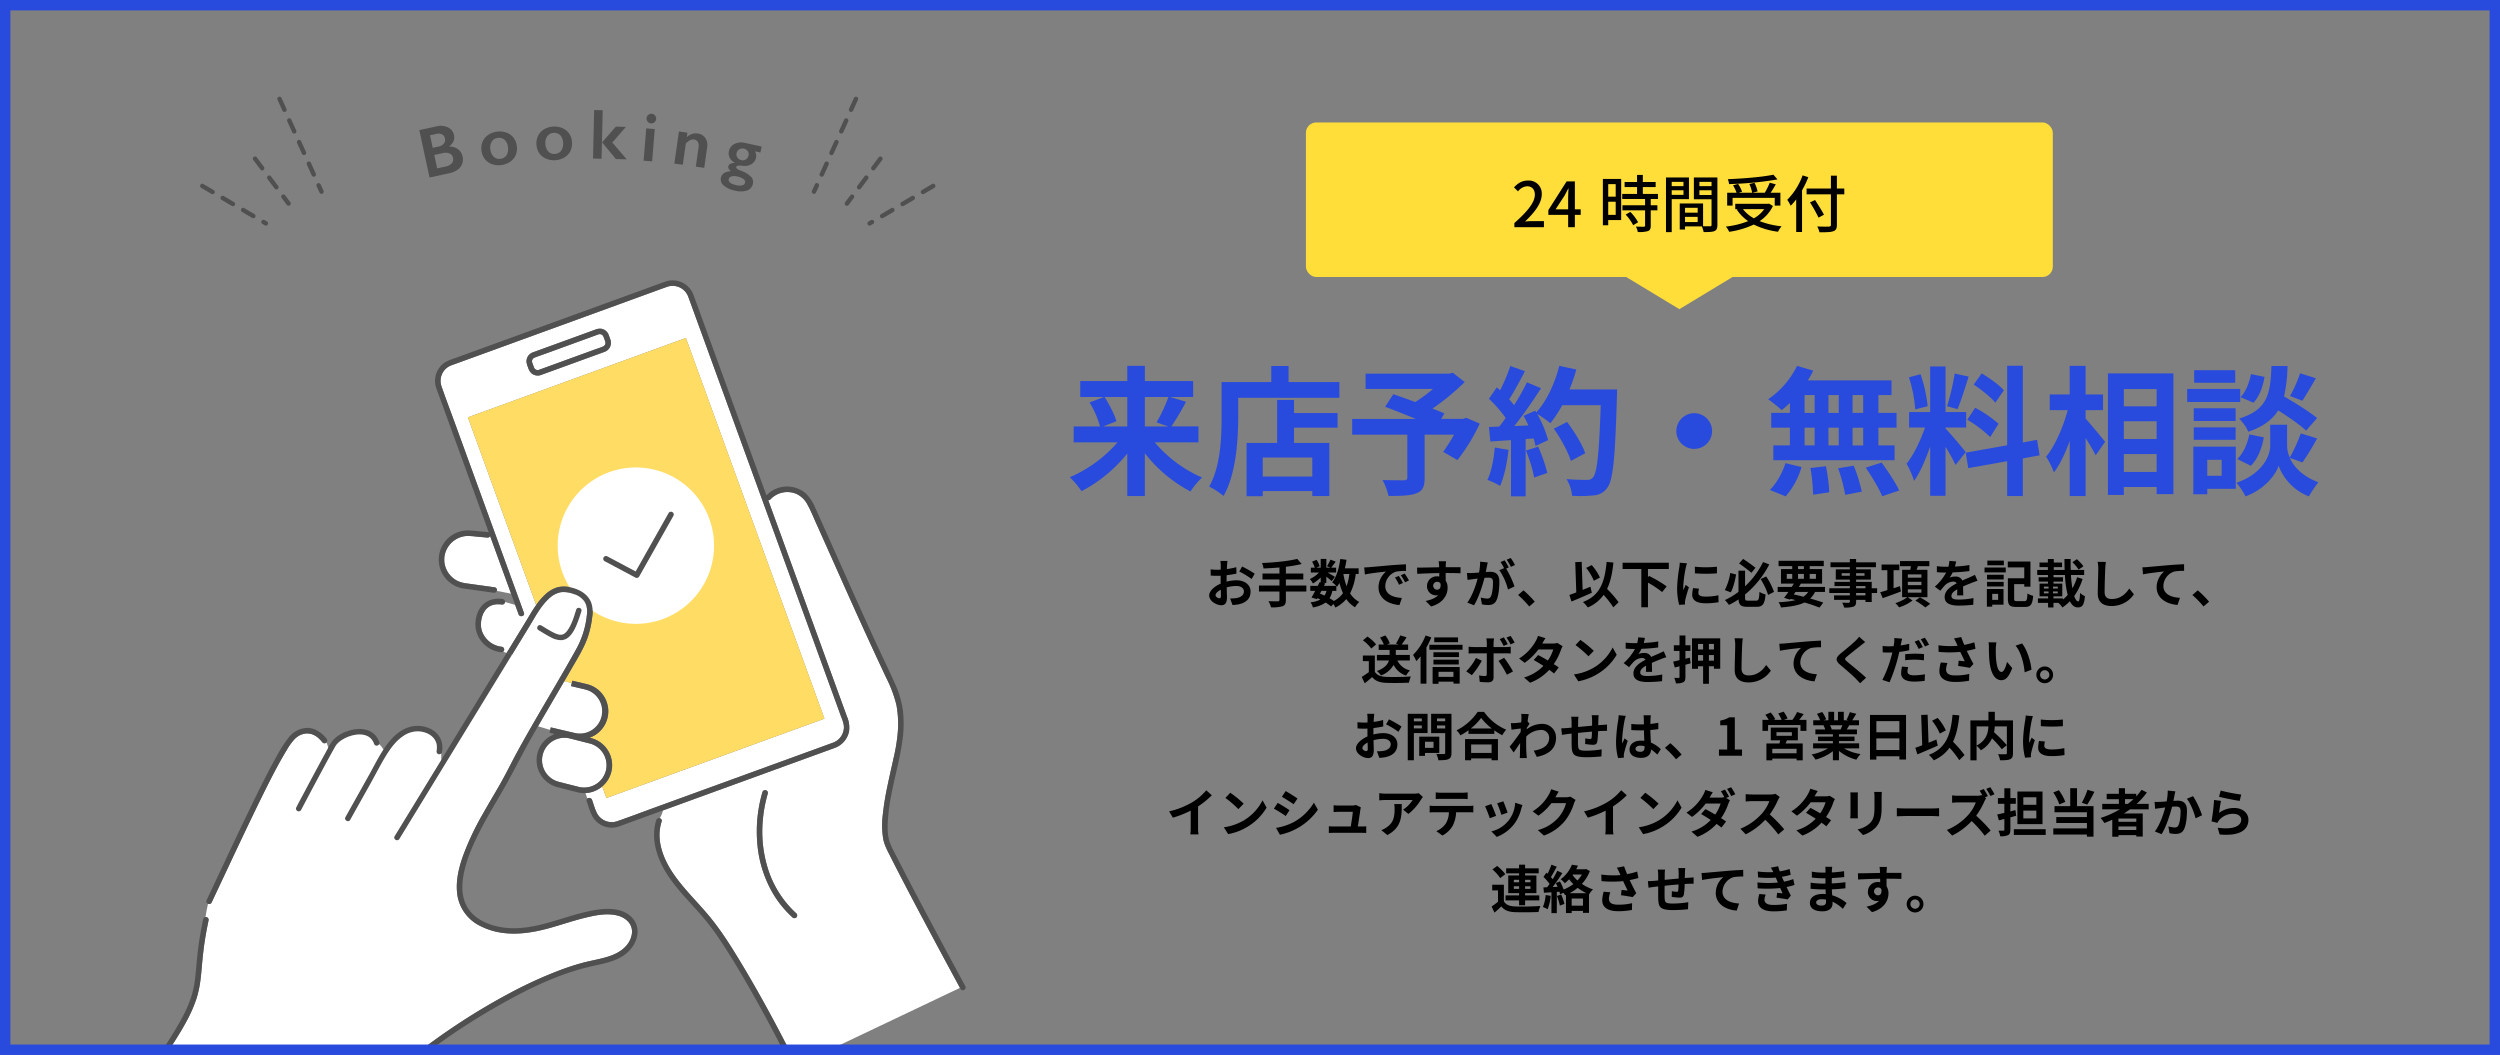 <svg xmlns="http://www.w3.org/2000/svg" xmlns:xlink="http://www.w3.org/1999/xlink" width="1205" height="508.473" viewBox="0 0 1205 508.473">
  <rect x="0" y="0" width="1205" height="508.473" fill="#808080" stroke="none"/>
  <defs>
    <clipPath id="clip-path">
      <rect id="長方形_3" data-name="長方形 3" width="1200" height="503.473" transform="translate(2201.151 269.285)" fill="none"/>
    </clipPath>
  </defs>
  <g id="グループ_13" data-name="グループ 13" transform="translate(-2198.652 -266.785)">
    <g id="グループ_8" data-name="グループ 8">
      <g id="グループ_7" data-name="グループ 7" clip-path="url(#clip-path)">
        <g id="グループ_6" data-name="グループ 6">
          <g id="グループ_3" data-name="グループ 3">
            <g id="グループ_2" data-name="グループ 2">
              <g id="グループ_1" data-name="グループ 1">
                <path id="パス_1" data-name="パス 1" d="M2419.478,338.762a6.71,6.71,0,0,0-4.182-1.33l-.043-.2a5.732,5.732,0,0,0,1.987-2.414,4.856,4.856,0,0,0,.229-2.943,5.21,5.21,0,0,0-2.862-3.662,7.955,7.955,0,0,0-5.473-.53l-8.374,1.809,4.934,22.85,9.569-2.067a10.354,10.354,0,0,0,3.9-1.63,6.123,6.123,0,0,0,2.213-2.832,6.222,6.222,0,0,0,.24-3.6A5.781,5.781,0,0,0,2419.478,338.762Zm-13.557-6.77,3.173-.685a3.8,3.8,0,0,1,2.622.247,2.657,2.657,0,0,1,1.386,1.9,2.909,2.909,0,0,1-.513,2.542,4.321,4.321,0,0,1-2.584,1.431l-2.78.6Zm10.459,13.551a5.808,5.808,0,0,1-3.2,1.574l-3.811.823-1.4-6.461,4.155-.9a5.122,5.122,0,0,1,3.232.183,2.77,2.77,0,0,1,1.633,2.053A2.946,2.946,0,0,1,2416.38,345.543Z" fill="#505050"/>
                <path id="パス_2" data-name="パス 2" d="M2446.137,333.129a7.415,7.415,0,0,0-3.422-2.441,9.573,9.573,0,0,0-4.529-.442,9.475,9.475,0,0,0-4.217,1.568,7.516,7.516,0,0,0-2.687,3.218,7.952,7.952,0,0,0-.556,4.3,8.39,8.39,0,0,0,1.584,4.08,7.369,7.369,0,0,0,3.4,2.461,9.447,9.447,0,0,0,4.566.47,9.565,9.565,0,0,0,4.3-1.621,7.333,7.333,0,0,0,2.683-3.251,8.394,8.394,0,0,0,.49-4.349A8.029,8.029,0,0,0,2446.137,333.129Zm-3.323,8.463a3.96,3.96,0,0,1-2.964,1.735,3.77,3.77,0,0,1-3.225-.991,5.712,5.712,0,0,1-1.618-3.561,5.4,5.4,0,0,1,.694-3.751,3.812,3.812,0,0,1,2.844-1.753,4.027,4.027,0,0,1,3.3.88,5.317,5.317,0,0,1,1.626,3.492A5.7,5.7,0,0,1,2442.814,341.592Z" fill="#505050"/>
                <path id="パス_3" data-name="パス 3" d="M2469.844,328.591a9.577,9.577,0,0,0-4.481-.794,9.462,9.462,0,0,0-4.327,1.234,7.518,7.518,0,0,0-2.93,3,7.965,7.965,0,0,0-.889,4.243,8.39,8.39,0,0,0,1.26,4.191,7.366,7.366,0,0,0,3.2,2.719,9.46,9.46,0,0,0,4.515.826,9.591,9.591,0,0,0,4.417-1.28,7.355,7.355,0,0,0,2.929-3.031,8.413,8.413,0,0,0,.828-4.3,8.05,8.05,0,0,0-1.3-4.106A7.418,7.418,0,0,0,2469.844,328.591Zm-.753,10.878a3.957,3.957,0,0,1-3.091,1.5,3.768,3.768,0,0,1-3.137-1.239,5.709,5.709,0,0,1-1.334-3.677,5.4,5.4,0,0,1,.984-3.686,3.817,3.817,0,0,1,2.972-1.525,4.025,4.025,0,0,1,3.216,1.135,5.314,5.314,0,0,1,1.348,3.609A5.7,5.7,0,0,1,2469.091,339.469Z" fill="#505050"/>
                <rect id="長方形_1" data-name="長方形 1" width="23.377" height="4.117" transform="translate(2484.489 343.202) rotate(-88.648)" fill="#505050"/>
                <path id="パス_4" data-name="パス 4" d="M2500.315,327.943l-4.835-.114-6.622,7.56,6.655,8.074,5.219.123-6.939-8.081Z" fill="#505050"/>
                <path id="パス_5" data-name="パス 5" d="M2512.794,321.62a2.267,2.267,0,0,0-1.674.542,2.206,2.206,0,0,0-.835,1.585,2.27,2.27,0,0,0,.559,1.683,2.245,2.245,0,0,0,3.268.269,2.3,2.3,0,0,0,.81-1.571,2.343,2.343,0,0,0-2.128-2.508Z" fill="#505050"/>
                <rect id="長方形_2" data-name="長方形 2" width="15.629" height="4.116" transform="translate(2508.868 344.231) rotate(-85.293)" fill="#505050"/>
                <path id="パス_6" data-name="パス 6" d="M2534.909,331.137a5.906,5.906,0,0,0-2.658.2,7.344,7.344,0,0,0-2.583,1.564l.311-2.169-4.074-.586-2.222,15.471,4.074.585,1.478-10.286a8.411,8.411,0,0,1,2.087-1.585,3.158,3.158,0,0,1,1.852-.3,2.433,2.433,0,0,1,1.837,1.16,3.69,3.69,0,0,1,.378,2.489l-1.354,9.424,4.058.583,1.413-9.838a6.208,6.208,0,0,0-.865-4.512A5.152,5.152,0,0,0,2534.909,331.137Z" fill="#505050"/>
                <path id="パス_7" data-name="パス 7" d="M2552.731,336.137a4.992,4.992,0,0,0-2.743,3.566,4.552,4.552,0,0,0,.4,3.174,5.618,5.618,0,0,0,2.448,2.376l-.014.065q-2.748.027-3.1,1.627-.271,1.227,1.294,2.361-4.248.225-4.892,3.133a3.789,3.789,0,0,0,1.348,3.743,11.219,11.219,0,0,0,5.317,2.462,10.613,10.613,0,0,0,5.973-.041,4.287,4.287,0,0,0,2.8-3.28,3.615,3.615,0,0,0-.956-3.382,12.818,12.818,0,0,0-4.7-2.822,10.639,10.639,0,0,1-1.911-.928q-.573-.392-.468-.866a.841.841,0,0,1,.687-.662,7.982,7.982,0,0,1,2.2.015,6.85,6.85,0,0,0,4.529-.8,5.016,5.016,0,0,0,2.114-3.046,4.061,4.061,0,0,0,.062-1.486,5.618,5.618,0,0,0-.57-1.643l2.614.579.629-2.843-7.859-1.739A7.674,7.674,0,0,0,2552.731,336.137Zm1.14,15.685a8.182,8.182,0,0,1,3.1,1.225,1.683,1.683,0,0,1,.8,1.779,1.715,1.715,0,0,1-1.332,1.256,5.817,5.817,0,0,1-2.894-.049q-4.085-.9-3.632-2.946a1.728,1.728,0,0,1,1.3-1.245A5.045,5.045,0,0,1,2553.871,351.822Zm5.167-12.2a2.515,2.515,0,0,1,.416,2.072,2.943,2.943,0,0,1-1.262,1.906,2.789,2.789,0,0,1-2.225.373,2.945,2.945,0,0,1-1.875-1.246,2.675,2.675,0,0,1-.4-2.171,2.7,2.7,0,0,1,1.273-1.766,2.889,2.889,0,0,1,2.233-.372A2.951,2.951,0,0,1,2559.038,339.623Z" fill="#505050"/>
              </g>
            </g>
            <path id="パス_8" data-name="パス 8" d="M2334.366,314.026a1.071,1.071,0,1,0-1.951.883l2.355,5.2a1.071,1.071,0,1,0,1.951-.883Z" fill="#505050"/>
            <path id="パス_9" data-name="パス 9" d="M2339.076,324.433a1.071,1.071,0,1,0-1.951.884l2.355,5.2a1.071,1.071,0,1,0,1.951-.883Z" fill="#505050"/>
            <path id="パス_10" data-name="パス 10" d="M2343.785,334.84a1.07,1.07,0,1,0-1.95.884l2.355,5.2a1.071,1.071,0,0,0,1.951-.883Z" fill="#505050"/>
            <path id="パス_11" data-name="パス 11" d="M2348.5,345.248a1.071,1.071,0,0,0-1.951.883l2.356,5.2a1.07,1.07,0,1,0,1.95-.883Z" fill="#505050"/>
            <path id="パス_12" data-name="パス 12" d="M2353.205,355.655a1.071,1.071,0,0,0-1.951.883l1.381,3.052a1.071,1.071,0,1,0,1.951-.884Z" fill="#505050"/>
            <path id="パス_13" data-name="パス 13" d="M2322.456,342.637a1.071,1.071,0,0,0-1.716,1.282l3.417,4.576a1.071,1.071,0,0,0,1.717-1.282Z" fill="#505050"/>
            <path id="パス_14" data-name="パス 14" d="M2329.292,351.79a1.071,1.071,0,1,0-1.717,1.281l3.418,4.576a1.071,1.071,0,1,0,1.716-1.281Z" fill="#505050"/>
            <path id="パス_15" data-name="パス 15" d="M2336.127,360.942a1.071,1.071,0,0,0-1.716,1.282l2.472,3.31a1.071,1.071,0,0,0,1.716-1.281Z" fill="#505050"/>
            <path id="パス_16" data-name="パス 16" d="M2301.616,358.389l-4.921-2.9a1.071,1.071,0,0,0-1.087,1.845l4.921,2.9a1.071,1.071,0,1,0,1.087-1.845Z" fill="#505050"/>
            <path id="パス_17" data-name="パス 17" d="M2311.457,364.188l-4.92-2.9a1.071,1.071,0,0,0-1.088,1.846l4.921,2.9a1.071,1.071,0,0,0,1.087-1.846Z" fill="#505050"/>
            <path id="パス_18" data-name="パス 18" d="M2327.34,373.547l-1.12-.66a1.071,1.071,0,1,0-1.088,1.846l1.12.66a1.071,1.071,0,0,0,1.088-1.846Z" fill="#505050"/>
            <path id="パス_19" data-name="パス 19" d="M2321.3,369.987l-4.921-2.9a1.071,1.071,0,0,0-1.087,1.845l4.921,2.9a1.071,1.071,0,0,0,1.087-1.846Z" fill="#505050"/>
            <path id="パス_20" data-name="パス 20" d="M2611.66,313.492a1.071,1.071,0,0,0-1.417.534l-2.356,5.2a1.071,1.071,0,0,0,.535,1.417,1.055,1.055,0,0,0,.44.1,1.069,1.069,0,0,0,.976-.63l2.356-5.2A1.072,1.072,0,0,0,2611.66,313.492Z" fill="#505050"/>
            <path id="パス_21" data-name="パス 21" d="M2592.821,355.121a1.071,1.071,0,0,0-1.417.534l-1.381,3.051a1.07,1.07,0,1,0,1.95.884l1.382-3.052A1.07,1.07,0,0,0,2592.821,355.121Z" fill="#505050"/>
            <path id="パス_22" data-name="パス 22" d="M2597.53,344.714a1.07,1.07,0,0,0-1.416.534l-2.356,5.2a1.071,1.071,0,1,0,1.951.883l2.355-5.2A1.07,1.07,0,0,0,2597.53,344.714Z" fill="#505050"/>
            <path id="パス_23" data-name="パス 23" d="M2602.24,334.306a1.072,1.072,0,0,0-1.417.534l-2.355,5.2a1.071,1.071,0,1,0,1.951.883l2.355-5.2A1.071,1.071,0,0,0,2602.24,334.306Z" fill="#505050"/>
            <path id="パス_24" data-name="パス 24" d="M2606.95,323.9a1.072,1.072,0,0,0-1.417.534l-2.355,5.2a1.071,1.071,0,1,0,1.951.883l2.355-5.2A1.071,1.071,0,0,0,2606.95,323.9Z" fill="#505050"/>
            <path id="パス_25" data-name="パス 25" d="M2608.482,360.942l-2.472,3.311a1.071,1.071,0,1,0,1.716,1.281l2.473-3.31a1.071,1.071,0,0,0-1.717-1.282Z" fill="#505050"/>
            <path id="パス_26" data-name="パス 26" d="M2622.153,342.637l-3.417,4.576a1.071,1.071,0,1,0,1.716,1.282l3.418-4.576a1.071,1.071,0,0,0-1.717-1.282Z" fill="#505050"/>
            <path id="パス_27" data-name="パス 27" d="M2615.318,351.79l-3.418,4.576a1.071,1.071,0,1,0,1.717,1.281l3.417-4.576a1.071,1.071,0,1,0-1.716-1.281Z" fill="#505050"/>
            <path id="パス_28" data-name="パス 28" d="M2628.231,367.088l-4.921,2.9a1.071,1.071,0,0,0,1.088,1.846l4.921-2.9a1.071,1.071,0,0,0-1.088-1.845Z" fill="#505050"/>
            <path id="パス_29" data-name="パス 29" d="M2618.389,372.887l-1.12.66a1.071,1.071,0,0,0,1.087,1.846l1.121-.66a1.071,1.071,0,0,0-1.088-1.846Z" fill="#505050"/>
            <path id="パス_30" data-name="パス 30" d="M2647.914,355.489l-4.921,2.9a1.071,1.071,0,0,0,1.088,1.845l4.921-2.9a1.071,1.071,0,0,0-1.088-1.845Z" fill="#505050"/>
            <path id="パス_31" data-name="パス 31" d="M2638.072,361.288l-4.92,2.9a1.071,1.071,0,0,0,1.088,1.846l4.92-2.9a1.071,1.071,0,1,0-1.088-1.846Z" fill="#505050"/>
          </g>
          <g id="グループ_5" data-name="グループ 5">
            <path id="パス_32" data-name="パス 32" d="M2605.384,616.584a17.684,17.684,0,0,0-1.281-4.257l-2.469-6.785q-4.545-12.486-9.089-24.973-6.387-17.544-12.772-35.089L2565.3,505.717q-7.1-19.5-14.2-39-5.919-16.26-11.837-32.521l-7.426-20.4c-.482-1.325-.954-2.654-1.447-3.975a8.053,8.053,0,0,0-10.586-4.652c-7.132,2.57-14.248,5.186-21.373,7.779l-38.484,14.007-34.116,12.417-8.726,3.176a14.274,14.274,0,0,0-2.036.84,8,8,0,0,0-3.569,9.742c2.117,6.1,4.417,12.135,6.624,18.2q6.783,18.635,13.565,37.27,6.7,18.4,13.393,36.8,3.053,8.385,6.1,16.771c.591,1.624-2,2.318-2.582.711q-.8-2.2-1.6-4.4l-.049-.136-4.873-1.392a1.2,1.2,0,0,1-.038.258,1.385,1.385,0,0,1-1.647.935,13.688,13.688,0,0,0-2.149-.1c-.158.006-.315.016-.472.029-.086.007-.48.052-.407.041s-.3.055-.384.07c-.141.028-.281.059-.42.094a8.978,8.978,0,0,0-.909.276c-.044.016-.2.081-.264.1l-.153.07-.15.074a7.936,7.936,0,0,0-.718.407c-.122.077-.24.159-.359.241-.041.029-.081.059-.121.089l-.033.027a10.828,10.828,0,0,0-1.021.988c-.088.1-.172.2-.256.307l-.056.075c-.131.185-.26.37-.38.562a11.527,11.527,0,0,0-.688,1.285c-.022.048-.043.1-.064.145l0,.014c-.036.1-.076.193-.113.291q-.117.316-.218.638a13.722,13.722,0,0,0-.356,1.4c-.047.233-.086.466-.123.7l-.006.044c-.012.115-.027.23-.038.346a13.815,13.815,0,0,0-.015,2.6c.009.1.023.2.032.3v.012l0,.014c.031.176.058.353.094.528a10.7,10.7,0,0,0,.522,1.743,11.194,11.194,0,0,0,2.088,3.279,11.354,11.354,0,0,0,7.081,3.672,1.367,1.367,0,0,1,1.339,1.338,1.437,1.437,0,0,1-.514,1.049l1.679.611,9.06-14.818c1.676-2.74,3.3-5.621,5.179-8.287l-1.616-4.44-31.313-86.032,105.1-38.254,66.792,183.509-105.1,38.255-2.031-5.581a13.6,13.6,0,0,1-1.609,1.185,13.44,13.44,0,0,1-6.439,2.011l.9,2.646a1.435,1.435,0,0,1,2.229.608c.833,2.288,1.447,4.89,2.706,6.987a8,8,0,0,0,9.564,3.268c6.27-2.177,12.479-4.542,18.715-6.812l37.936-13.808,35.444-12.9,9.949-3.621c.645-.235,1.3-.457,1.938-.706A8,8,0,0,0,2605.384,616.584Zm-115.358-180.2c-1.738.66-3.5,1.273-5.243,1.909l-10.49,3.818-10.353,3.768-4.673,1.7a4.631,4.631,0,0,1-4.442-.881,6.026,6.026,0,0,1-1.628-2.789,10.615,10.615,0,0,1-.782-2.693,4.669,4.669,0,0,1,3.291-4.676c2.052-.752,4.106-1.494,6.159-2.241l10.808-3.934,9.947-3.62,2.921-1.063a5.715,5.715,0,0,1,3.088-.422,4.633,4.633,0,0,1,3.437,3.012c.266.7.51,1.4.765,2.1A4.641,4.641,0,0,1,2490.026,436.381Z" fill="#fff"/>
            <path id="パス_33" data-name="パス 33" d="M2434.878,525.144a1.27,1.27,0,0,1-1.195.767l-.339-.031-5.133-.457a34.365,34.365,0,0,0-4.574-.3,11.576,11.576,0,0,0-10.672,9.383,10.248,10.248,0,0,0-.173,1.749q-.012.54.022,1.079c.02.313.051.614.076.779a11.766,11.766,0,0,0,1.171,3.634,11.561,11.561,0,0,0,5.468,5.206,15.628,15.628,0,0,0,4.455,1.087l4.806.672,8.408,1.177a1.349,1.349,0,0,1,.935,1.647c-.006.023-.017.042-.025.064l6.883,1.328q-4.377-12.029-8.756-24.058Q2435.555,527.009,2434.878,525.144Z" fill="#fff"/>
            <path id="パス_34" data-name="パス 34" d="M2644.415,711.432q-5.91-11.1-11.716-22.256-2.421-4.674-4.793-9.374c-1.359-2.708-2.89-5.39-3.5-8.386a39.906,39.906,0,0,1-.277-11.786,132.225,132.225,0,0,1,2.214-13.741c.931-4.525,1.986-9.023,2.963-13.539a86.822,86.822,0,0,0,1.928-11.111,50.749,50.749,0,0,0-.51-14.663,61.884,61.884,0,0,0-4.982-13.234q-8.665-18.465-17.03-37.065c-5.6-12.471-11.129-24.97-16.744-37.433-1.3-2.89-2.493-5.878-4.03-8.654a11.421,11.421,0,0,0-5.433-5.35,11.189,11.189,0,0,0-12.481,2.609,1.139,1.139,0,0,1-1.107.4l6.509,17.882q7,19.238,14,38.474,5.611,15.42,11.224,30.838,3.108,8.538,6.215,17.076a13.2,13.2,0,0,1,1.022,7.2,10.714,10.714,0,0,1-6.909,7.967c-.624.236-1.254.457-1.881.685l-26.571,9.671-39.786,14.481L2518.2,657.42a12.955,12.955,0,0,1-1.547,3.761,1.206,1.206,0,0,1,.905,1.588,21.75,21.75,0,0,0-.7,2.835c-1.39,7.888,2.023,15.972,6.4,22.362,4.876,7.118,11.155,13.153,16.7,19.728,5.887,6.976,10.784,14.753,15.5,22.55,4.876,8.064,9.531,16.265,14.03,24.545q6.8,12.5,13.1,25.265a1.546,1.546,0,0,1,.109.3l78.655-37.419-.02-.038Q2652.807,727.2,2644.415,711.432Zm-61.9-2.466a1.368,1.368,0,0,1-1.893,0,50.17,50.17,0,0,1-9.194-11.166,56.963,56.963,0,0,1-7.717-24,67.492,67.492,0,0,1,2.447-25.259,1.34,1.34,0,0,1,2.581.712,65.939,65.939,0,0,0-2.465,13.49,59.673,59.673,0,0,0,2.97,24.125,48.913,48.913,0,0,0,13.271,20.2A1.352,1.352,0,0,1,2582.516,708.966Z" fill="#fff"/>
            <g id="グループ_4" data-name="グループ 4">
              <path id="パス_35" data-name="パス 35" d="M2487.557,603.967a10.717,10.717,0,0,0-6.695-4.833l-6.973-1.64.306-1.3.039-.163-3.577-.917c-.042.073-.084.146-.127.219-4.173,7.173-8.4,14.317-12.541,21.508l5.865,1.77.289-1.228,11.778,2.77a10.78,10.78,0,0,0,11.636-16.184Z" fill="#fff"/>
            </g>
            <path id="パス_36" data-name="パス 36" d="M2529.261,429.672l-105.1,38.254,31.313,86.032,1.616,4.44a30.693,30.693,0,0,1,4.359-5.062,14.947,14.947,0,0,1,5.828-3.456,13.536,13.536,0,0,1,6.861.128c4,.94,7.878,3.2,9.452,7.167a13.978,13.978,0,0,1,.521,6.954,47.794,47.794,0,0,1-1.85,8.85c-1.848,5.832-5.225,11.078-8.251,16.351q-1.664,2.9-3.351,5.782l3.577.917.269-1.141,6.973,1.64a13.457,13.457,0,0,1,4,24.556,13.632,13.632,0,0,1-2.664,1.273l.522.133a13.437,13.437,0,0,1,5.586,23.365l2.031,5.581,105.1-38.255Z" fill="#ffdc64"/>
            <path id="パス_37" data-name="パス 37" d="M2455.336,439.988a1.711,1.711,0,0,0-.253.733,2.288,2.288,0,0,1,0,.27c0,.206-.021.036.019.24a6.36,6.36,0,0,0,.3.931q.231.635.463,1.27a6.852,6.852,0,0,0,.262.675,1.759,1.759,0,0,0,.534.65c-.094-.076.166.1.206.127s.335.162.208.111a1.749,1.749,0,0,0,1.48,0l.3-.108,6.064-2.207,10.287-3.744,9.771-3.556c1.447-.527,2.952-.981,4.367-1.59a2.025,2.025,0,0,0,.879-.794,1.625,1.625,0,0,0,.246-.7l0-.018c0-.013,0-.033,0-.063,0-.074.005-.148.005-.222,0-.205.022-.037-.018-.24a15.8,15.8,0,0,0-.766-2.2,7,7,0,0,0-.263-.676,1.743,1.743,0,0,0-.479-.6l-.04-.035c-.051-.037-.1-.072-.158-.1s-.125-.075-.19-.109c-.008,0-.086-.037-.115-.052a1.825,1.825,0,0,0-1.518.038c-1.751.622-3.492,1.271-5.238,1.907l-10.03,3.65-10.054,3.66c-1.766.642-3.558,1.241-5.307,1.931A1.911,1.911,0,0,0,2455.336,439.988Z" fill="#fff"/>
            <path id="パス_38" data-name="パス 38" d="M2454.825,446.7a4.631,4.631,0,0,0,4.442.881l4.673-1.7,10.353-3.768,10.49-3.818c1.747-.636,3.505-1.249,5.243-1.909a4.641,4.641,0,0,0,2.805-6.008c-.255-.7-.5-1.407-.765-2.1a4.633,4.633,0,0,0-3.437-3.012,5.715,5.715,0,0,0-3.088.422l-2.921,1.063-9.947,3.62-10.808,3.934c-2.053.747-4.107,1.489-6.159,2.241a4.669,4.669,0,0,0-3.291,4.676,10.615,10.615,0,0,0,.782,2.693A6.026,6.026,0,0,0,2454.825,446.7Zm6.782-9.464,10.054-3.66,10.03-3.65c1.746-.636,3.487-1.285,5.238-1.907a1.825,1.825,0,0,1,1.518-.038c.029.015.107.048.115.052.065.034.127.071.19.109s.107.066.158.1l.04.035a1.743,1.743,0,0,1,.479.6,7,7,0,0,1,.263.676,15.8,15.8,0,0,1,.766,2.2c.04.2.02.035.018.24,0,.074,0,.148-.005.222,0,.03,0,.05,0,.063l0,.018a1.625,1.625,0,0,1-.246.7,2.025,2.025,0,0,1-.879.794c-1.415.609-2.92,1.063-4.367,1.59l-9.771,3.556-10.287,3.744-6.064,2.207-.3.108a1.749,1.749,0,0,1-1.48,0c.127.051-.166-.087-.208-.111s-.3-.2-.206-.127a1.759,1.759,0,0,1-.534-.65,6.852,6.852,0,0,1-.262-.675q-.231-.636-.463-1.27a6.36,6.36,0,0,1-.3-.931c-.04-.2-.02-.034-.019-.24a2.288,2.288,0,0,0,0-.27,1.711,1.711,0,0,1,.253-.733,1.911,1.911,0,0,1,.964-.825C2458.049,438.473,2459.841,437.874,2461.607,437.232Z" fill="#505050"/>
            <path id="パス_39" data-name="パス 39" d="M2490.735,638.07a10.831,10.831,0,0,0-8.037-12.98l-9.523-2.414a10.665,10.665,0,0,0-2.442-.284,10.8,10.8,0,0,0-2.477,21.306l9.522,2.414a10.832,10.832,0,0,0,12.957-8.042Z" fill="#fff"/>
            <path id="パス_40" data-name="パス 40" d="M2491.668,628.514a13.357,13.357,0,0,0-8.334-6.024l-.522-.133a13.632,13.632,0,0,0,2.664-1.273,13.471,13.471,0,0,0-4-24.556l-6.973-1.64-.269,1.141,2.9.744-2.9-.744-.039.163-.306,1.3,6.973,1.64a10.8,10.8,0,0,1-4.941,21.017l-11.778-2.77-.289,1.228,3.6,1.087-3.6-1.087-.325,1.378,2.5.587a13.69,13.69,0,0,0-2.383,1.174,13.473,13.473,0,0,0,3.977,24.551l9.523,2.414a13.469,13.469,0,0,0,3.087.36c.215,0,.429-.012.643-.022l-.575-1.69.575,1.69a13.44,13.44,0,0,0,6.439-2.011,13.6,13.6,0,0,0,1.609-1.185,13.382,13.382,0,0,0,2.748-17.341Zm-.933,9.556a10.832,10.832,0,0,1-12.957,8.042l-9.522-2.414a10.795,10.795,0,1,1,4.919-21.022l9.523,2.414a10.831,10.831,0,0,1,8.037,12.98Z" fill="#505050"/>
            <path id="パス_41" data-name="パス 41" d="M2410.91,622.693a10.24,10.24,0,0,0-4.144-4.291,14.144,14.144,0,0,0-12.452-.579c-4.53,1.949-7.909,5.848-10.611,9.851-.09.133-.174.269-.262.4a12.9,12.9,0,0,1,1.122,2.964,12.9,12.9,0,0,0-1.122-2.964c-2.546,3.848-4.57,8-6.818,12.024q-5.73,10.254-11.479,20.5c-.843,1.505,1.469,2.857,2.311,1.352l9.747-17.406c2.388-4.263,4.588-8.646,7.106-12.834,2.291-3.81,5.009-7.662,8.651-10.1a12.4,12.4,0,0,1,5.482-2.2l.207-.023c.129-.013.259-.024.388-.033q.323-.023.647-.029a13.242,13.242,0,0,1,1.543.058c.085.009.17.019.255.027l.073.007.077.015c.209.036.418.07.626.113a12.473,12.473,0,0,1,1.456.4c.214.072.424.152.633.236l.2.086c.149.069.3.14.441.215a10.564,10.564,0,0,1,1.244.753c.075.053.149.108.223.163.024.023.187.155.215.179.2.167.385.342.565.526.167.168.326.344.478.525.014.017.124.16.142.182.051.068.1.137.149.207a8.167,8.167,0,0,1,.432.71c.038.07.075.141.111.212.015.03.111.239.139.294a7.814,7.814,0,0,1,.411,1.345,9.456,9.456,0,0,1-.016,3.1,1.375,1.375,0,0,0,.935,1.647,1.433,1.433,0,0,0,1.322-.361v0a1.077,1.077,0,0,0,.325-.574A10.6,10.6,0,0,0,2410.91,622.693Z" fill="#505050"/>
            <path id="パス_42" data-name="パス 42" d="M2381.492,624.538a9.064,9.064,0,0,0-4.5-5.311,12.1,12.1,0,0,0-6.656-.991c-4.368.506-9.078,2.516-11.782,6.11a21.432,21.432,0,0,0-1.719,2.827,7.835,7.835,0,0,0,.955,2.244,7.835,7.835,0,0,1-.955-2.244c-.323.608-.64,1.217-.965,1.805q-1.686,3.055-3.341,6.129-3.561,6.594-7.064,13.219c-1.31,2.471-2.666,4.926-3.923,7.425-.019.039-.04.077-.06.116a1.367,1.367,0,0,0,.48,1.831,1.353,1.353,0,0,0,1.831-.48q1.526-2.9,3.061-5.8,3.3-6.237,6.637-12.455c2.064-3.841,4.129-7.684,6.278-11.478.188-.333.376-.667.569-1,.1-.172.205-.341.319-.505.036-.052.074-.1.111-.155,0,0,.059-.079.116-.147a10.222,10.222,0,0,1,.963-1c.162-.148.328-.291.5-.431l.182-.146c.084-.063.167-.126.252-.186a16.929,16.929,0,0,1,2.679-1.568c.1-.049.209-.1.313-.144l.268-.117.267-.107q.216-.086.435-.165.769-.281,1.56-.492t1.592-.346c.114-.019.229-.036.343-.054l.049-.008.108-.01c.284-.03.568-.056.853-.071a12.973,12.973,0,0,1,1.565.008q.192.014.384.033l.2.023.251.041c.141.025.281.053.421.084a9.577,9.577,0,0,1,1.348.414c.048.02.129.054.178.077.094.045.187.092.28.14a7.656,7.656,0,0,1,.672.4c.1.063.188.131.281.2.04.033.08.064.118.1.188.164.371.331.542.511.088.092.172.185.255.281.025.03.106.133.143.179.14.193.276.39.4.594a8.07,8.07,0,0,1,.388.731c.019.04.065.148.082.184.055.139.107.28.157.421a1.372,1.372,0,0,0,1.647.935,1.407,1.407,0,0,0,.85-.727,11.083,11.083,0,0,0-2.523-1.72,11.083,11.083,0,0,1,2.523,1.72A1.174,1.174,0,0,0,2381.492,624.538Z" fill="#505050"/>
            <path id="パス_43" data-name="パス 43" d="M2439.2,580.174l1.975.718a1.437,1.437,0,0,0,.514-1.049,1.367,1.367,0,0,0-1.339-1.338,11.354,11.354,0,0,1-7.081-3.672,11.194,11.194,0,0,1-2.088-3.279,10.7,10.7,0,0,1-.522-1.743c-.036-.175-.063-.352-.094-.528l0-.014v-.012c-.009-.1-.023-.2-.032-.3a13.815,13.815,0,0,1,.015-2.6c.011-.116.026-.231.038-.346l.006-.044c.037-.234.076-.467.123-.7a13.722,13.722,0,0,1,.356-1.4q.1-.321.218-.638c.037-.1.077-.194.113-.291l0-.014c.021-.049.042-.1.064-.145a11.527,11.527,0,0,1,.688-1.285c.12-.192.249-.377.38-.562l.056-.075c.084-.1.168-.206.256-.307a10.828,10.828,0,0,1,1.021-.988l.033-.027c.04-.03.08-.06.121-.089.119-.082.237-.164.359-.241a7.936,7.936,0,0,1,.718-.407l.15-.074.153-.07c.06-.023.22-.088.264-.1a8.978,8.978,0,0,1,.909-.276c.139-.035.279-.066.42-.094.08-.015.463-.081.384-.07s.321-.034.407-.041c.157-.013.314-.023.472-.029a13.688,13.688,0,0,1,2.149.1,1.385,1.385,0,0,0,1.647-.935,1.2,1.2,0,0,0,.038-.258l-1.707-.487,1.707.487a1.317,1.317,0,0,0-.973-1.389,11.762,11.762,0,0,0-8.09,1.336,11.038,11.038,0,0,0-4.251,5.43,14.932,14.932,0,0,0-.964,6.086,13.134,13.134,0,0,0,2.894,7.527,14.013,14.013,0,0,0,9.641,5.243,1.112,1.112,0,0,0,.825-.29Z" fill="#505050"/>
            <path id="パス_44" data-name="パス 44" d="M2663.937,742.089q-7.453-13.715-14.8-27.486-5.994-11.223-11.9-22.493-2.673-5.118-5.3-10.26c-1.379-2.7-2.891-5.4-4.081-8.2-1.428-3.353-1.456-7.253-1.287-10.829a96.145,96.145,0,0,1,1.845-13.68c1.67-8.618,4.133-17.13,5.269-25.844a56.645,56.645,0,0,0,.153-14.216,46.85,46.85,0,0,0-3.922-13.021c-2.632-5.991-5.544-11.864-8.289-17.8q-4.4-9.519-8.693-19.082c-5.677-12.606-11.271-25.249-16.934-37.861-1.444-3.214-2.878-6.434-4.347-9.637a21.065,21.065,0,0,0-4.573-7.044,13.837,13.837,0,0,0-13.219-2.7,12.808,12.808,0,0,0-5.73,3.622c-.013.015-.02.03-.032.044l-7.5-20.613q-6.723-18.473-13.447-36.944-4.942-13.582-9.887-27.164c-1.441-3.96-2.838-7.939-4.324-11.882a10.714,10.714,0,0,0-13.748-6.445c-2.329.834-4.649,1.692-6.973,2.538L2479.4,417.033l-39.637,14.426-23.6,8.589a13.774,13.774,0,0,0-3.326,1.581,10.683,10.683,0,0,0-3.934,12.161c.569,1.651,1.2,3.286,1.793,4.927l11,30.217q6.268,17.223,12.538,34.447a1.7,1.7,0,0,0-.553-.148c-2.881-.256-5.764-.583-8.65-.771a14.086,14.086,0,0,0-9.6,25.079,14.633,14.633,0,0,0,3.972,2.242,12.6,12.6,0,0,0,2.147.593q.27.05.542.087c.081.012.335.045.431.057,1.211.164,2.421.339,3.631.508q5.06.708,10.119,1.416l.213.03a1.391,1.391,0,0,0,1.622-.871l-2.47-.477,2.47.477c.008-.022.019-.041.025-.064a1.349,1.349,0,0,0-.935-1.647l-8.408-1.177-4.806-.672a15.628,15.628,0,0,1-4.455-1.087,11.561,11.561,0,0,1-5.468-5.206,11.766,11.766,0,0,1-1.171-3.634c-.025-.165-.056-.466-.076-.779q-.034-.538-.022-1.079a10.248,10.248,0,0,1,.173-1.749,11.576,11.576,0,0,1,10.672-9.383,34.365,34.365,0,0,1,4.574.3l5.133.457.339.031a1.27,1.27,0,0,0,1.195-.767q.678,1.865,1.357,3.729,4.378,12.029,8.756,24.058l1.911.369-1.911-.369q.985,2.706,1.97,5.41l1.719.492-1.719-.492.049.136q.8,2.2,1.6,4.4c.585,1.607,3.173.913,2.582-.711q-3.052-8.385-6.1-16.771-6.7-18.4-13.393-36.8-6.781-18.636-13.565-37.27c-2.207-6.064-4.507-12.1-6.624-18.2a8,8,0,0,1,3.569-9.742,14.274,14.274,0,0,1,2.036-.84l8.726-3.176,34.116-12.417,38.484-14.007c7.125-2.593,14.241-5.209,21.373-7.779a8.053,8.053,0,0,1,10.586,4.652c.493,1.321.965,2.65,1.447,3.975l7.426,20.4q5.919,16.26,11.837,32.521,7.1,19.5,14.2,39l14.472,39.763q6.386,17.544,12.772,35.089,4.544,12.488,9.089,24.973l2.469,6.785a17.684,17.684,0,0,1,1.281,4.257,8,8,0,0,1-5.131,8.129c-.64.249-1.293.471-1.938.706l-9.949,3.621-35.444,12.9-37.936,13.808c-6.236,2.27-12.445,4.635-18.715,6.812a8,8,0,0,1-9.564-3.268c-1.259-2.1-1.873-4.7-2.706-6.987a1.435,1.435,0,0,0-2.229-.608l1.885,5.544-1.885-5.544a1.094,1.094,0,0,0-.352,1.32c.908,2.5,1.6,5.336,2.975,7.626a10.679,10.679,0,0,0,12.54,4.516c1.65-.571,3.284-1.2,4.924-1.793l16.338-5.946a9.451,9.451,0,0,0,.232-2.041,9.451,9.451,0,0,1-.232,2.041l14.546-5.294,39.786-14.481,26.571-9.671c.627-.228,1.257-.449,1.881-.685a10.714,10.714,0,0,0,6.909-7.967,13.2,13.2,0,0,0-1.022-7.2q-3.108-8.538-6.215-17.076-5.611-15.418-11.224-30.838-7-19.236-14-38.474l-6.509-17.882a1.139,1.139,0,0,0,1.107-.4,11.189,11.189,0,0,1,12.481-2.609,11.421,11.421,0,0,1,5.433,5.35c1.537,2.776,2.729,5.764,4.03,8.654,5.615,12.463,11.147,24.962,16.744,37.433q8.351,18.611,17.03,37.065a61.884,61.884,0,0,1,4.982,13.234,50.749,50.749,0,0,1,.51,14.663,86.822,86.822,0,0,1-1.928,11.111c-.977,4.516-2.032,9.014-2.963,13.539a132.225,132.225,0,0,0-2.214,13.741,39.906,39.906,0,0,0,.277,11.786c.61,3,2.141,5.678,3.5,8.386q2.362,4.7,4.793,9.374,5.784,11.166,11.716,22.256,8.392,15.765,16.914,31.463l.02.038,1.932-.919-1.932.919.276.508C2662.448,744.955,2664.761,743.6,2663.937,742.089Z" fill="#505050"/>
            <path id="パス_45" data-name="パス 45" d="M2581.867,780.745l.827-.393a1.546,1.546,0,0,0-.109-.3q-6.294-12.764-13.1-25.265c-4.5-8.28-9.154-16.481-14.03-24.545-4.716-7.8-9.613-15.574-15.5-22.55-5.547-6.575-11.826-12.61-16.7-19.728-4.376-6.39-7.789-14.474-6.4-22.362a21.75,21.75,0,0,1,.7-2.835,1.206,1.206,0,0,0-.905-1.588c-.457.786-.959,1.55-1.466,2.311.507-.761,1.009-1.525,1.466-2.311a1.326,1.326,0,0,0-1.676.877c-2.575,8.071-.211,16.731,3.85,23.879,4.3,7.564,10.6,13.834,16.329,20.3a114.319,114.319,0,0,1,8.225,10.247c2.682,3.833,5.23,7.757,7.694,11.733,4.992,8.055,9.705,16.289,14.275,24.591q6.914,12.555,13.324,25.38.806,1.606,1.6,3.218a1.352,1.352,0,0,0,1.832.48,1.326,1.326,0,0,0,.589-1.533Z" fill="#505050"/>
            <path id="パス_46" data-name="パス 46" d="M2569.245,686.869a59.673,59.673,0,0,1-2.97-24.125,65.939,65.939,0,0,1,2.465-13.49,1.34,1.34,0,0,0-2.581-.712,67.492,67.492,0,0,0-2.447,25.259,56.963,56.963,0,0,0,7.717,24,50.17,50.17,0,0,0,9.194,11.166,1.368,1.368,0,0,0,1.893,0,1.352,1.352,0,0,0,0-1.893A48.913,48.913,0,0,1,2569.245,686.869Z" fill="#505050"/>
            <path id="パス_47" data-name="パス 47" d="M2442.849,581.5l-1.5,2.447-30.017,49.092v0l-12.209,19.968-10.275,16.8c-.9,1.474,1.413,2.82,2.312,1.351l41.662-68.139q6.3-10.294,12.59-20.591Z" fill="#505050"/>
            <path id="パス_48" data-name="パス 48" d="M2458.18,570.527c1.963,1.143,3.87,2.4,5.9,3.421a10.12,10.12,0,0,0,5.34,1.405c3.754-.366,5.8-4.139,7.118-7.248.931-2.191,1.668-4.452,2.378-6.722.515-1.648-2.068-2.353-2.582-.712-1.048,3.352-2.062,6.925-4.093,9.839a8.2,8.2,0,0,1-1.309,1.447l-.087.07c-.032.023-.064.047-.1.069-.138.091-.275.181-.42.261-.037.02-.24.114-.277.136a4.558,4.558,0,0,1-.529.156c-.018.005-.106.021-.157.031l-.078.008c-.18.008-.359.017-.54.011-.073,0-.355-.029-.37-.027l.033.007-.033-.007c-.18-.027-.36-.065-.537-.107a10.633,10.633,0,0,1-2.171-.811c-2.124-1.034-4.1-2.352-6.142-3.539A1.34,1.34,0,0,0,2458.18,570.527Z" fill="#505050"/>
            <path id="パス_49" data-name="パス 49" d="M2467.537,532.243A37.688,37.688,0,1,1,2502.7,567.4,37.692,37.692,0,0,1,2467.537,532.243Z" fill="#fff"/>
            <path id="パス_50" data-name="パス 50" d="M2490.069,537.276l12.969,6.905,1.855.989a1.363,1.363,0,0,0,1.832-.481l5.595-9.917,8.9-15.779,2.022-3.584a1.34,1.34,0,0,0-2.312-1.352l-5.595,9.918-8.9,15.779-1.391,2.465-11.768-6.266-1.855-.988a1.366,1.366,0,0,0-1.832.48A1.353,1.353,0,0,0,2490.069,537.276Z" fill="#505050"/>
            <path id="パス_51" data-name="パス 51" d="M2360.321,812.42c10.444-13.789,23.532-25.563,37.086-36.215a314.475,314.475,0,0,1,47.66-31.111,205.933,205.933,0,0,1,23.216-10.583c3.48-1.311,7.01-2.5,10.6-3.492,4.477-1.239,9.116-1.89,13.526-3.362,4.9-1.635,9.608-4.842,10.71-10.218,1-4.851-2.524-8.3-6.938-9.384-5.049-1.246-10.428-.133-15.371,1.066-6.053,1.469-11.935,3.546-17.944,5.177-10.738,2.915-22.259,4.087-32.516-1.087a20.012,20.012,0,0,1-11.093-14.109c-1.219-6.513.3-13.273,2.444-19.428a130.17,130.17,0,0,1,9.576-20.392c3.2-5.742,6.685-11.327,9.838-17.1,2.349-4.3,4.507-8.7,6.853-13,3.033-5.559,6.174-11.059,9.352-16.537,6.292-10.843,12.745-21.594,18.839-32.55a43.181,43.181,0,0,0,5.4-17.155,9.12,9.12,0,0,0-1.24-6.271,9.864,9.864,0,0,0-4.716-3.427,13.7,13.7,0,0,0-6.557-1.022,11.343,11.343,0,0,0-5.848,3.138c-4.065,3.763-6.683,8.929-9.538,13.6l-8.242,13.479.3.11-.3-.11q-6.294,10.3-12.59,20.591l-41.662,68.139c-.9,1.469-3.213.123-2.312-1.351l10.275-16.8,12.209-19.968v-3.077a1.433,1.433,0,0,1-1.322.361,1.375,1.375,0,0,1-.935-1.647,9.456,9.456,0,0,0,.016-3.1,7.814,7.814,0,0,0-.411-1.345c-.028-.055-.124-.264-.139-.294-.036-.071-.073-.142-.111-.212a8.167,8.167,0,0,0-.432-.71c-.048-.07-.1-.139-.149-.207-.018-.022-.128-.165-.142-.182-.152-.181-.311-.357-.478-.525-.18-.184-.369-.359-.565-.526-.028-.024-.191-.156-.215-.179-.074-.055-.148-.11-.223-.163a10.564,10.564,0,0,0-1.244-.753c-.145-.075-.292-.146-.441-.215l-.2-.086c-.209-.084-.419-.164-.633-.236a12.473,12.473,0,0,0-1.456-.4c-.208-.043-.417-.077-.626-.113l-.077-.015-.073-.007c-.085-.008-.17-.018-.255-.027a13.242,13.242,0,0,0-1.543-.058q-.324.006-.647.029c-.129.009-.259.02-.388.033l-.207.023a12.4,12.4,0,0,0-5.482,2.2c-3.642,2.439-6.36,6.291-8.651,10.1-2.518,4.188-4.718,8.571-7.106,12.834l-9.747,17.406c-.842,1.505-3.154.153-2.311-1.352q5.739-10.25,11.479-20.5c2.248-4.023,4.272-8.176,6.818-12.024a9.573,9.573,0,0,0-2.034-2.618,1.407,1.407,0,0,1-.85.727,1.372,1.372,0,0,1-1.647-.935c-.05-.141-.1-.282-.157-.421-.017-.036-.063-.144-.082-.184a8.07,8.07,0,0,0-.388-.731c-.122-.2-.258-.4-.4-.594-.037-.046-.118-.149-.143-.179-.083-.1-.167-.189-.255-.281-.171-.18-.354-.347-.542-.511-.038-.034-.078-.065-.118-.1-.093-.066-.185-.134-.281-.2a7.656,7.656,0,0,0-.672-.4c-.093-.048-.186-.1-.28-.14-.049-.023-.13-.057-.178-.077a9.577,9.577,0,0,0-1.348-.414c-.14-.031-.28-.059-.421-.084l-.251-.041-.2-.023q-.192-.02-.384-.033a12.973,12.973,0,0,0-1.565-.008c-.285.015-.569.041-.853.071l-.108.01-.049.008c-.114.018-.229.035-.343.054q-.8.135-1.592.346t-1.56.492q-.219.079-.435.165l-.267.107-.268.117c-.1.047-.209.1-.313.144a16.929,16.929,0,0,0-2.679,1.568c-.085.06-.168.123-.252.186l-.182.146c-.17.14-.336.283-.5.431a10.222,10.222,0,0,0-.963,1c-.057.068-.115.147-.116.147-.037.052-.075.1-.111.155-.114.164-.218.333-.319.505-.193.33-.381.664-.569,1-2.149,3.794-4.214,7.637-6.278,11.478q-3.341,6.216-6.637,12.455-1.534,2.9-3.061,5.8a1.353,1.353,0,0,1-1.831.48,1.367,1.367,0,0,1-.48-1.831c.02-.039.041-.077.06-.116,1.257-2.5,2.613-4.954,3.923-7.425q3.511-6.621,7.064-13.219,1.659-3.07,3.341-6.129c.325-.588.642-1.2.965-1.805a13.717,13.717,0,0,0-.838-2.508,1.345,1.345,0,0,1-1.884-.007,16.119,16.119,0,0,0-2.35-2.429,9.491,9.491,0,0,0-2.173-1.325c-.031-.011-.251-.1-.246-.1q-.13-.048-.262-.093-.26-.087-.522-.157c-.171-.046-.344-.087-.517-.122-.106-.022-.213-.039-.32-.058l-.028-.006a8.511,8.511,0,0,0-1.172-.055c-.161,0-.321.012-.481.025-.058,0-.227.025-.3.032a10.141,10.141,0,0,0-1.9.5l-.155.06-.072.032c-.143.065-.286.132-.426.2q-.362.181-.708.392a9.562,9.562,0,0,0-2.006,1.68,27.617,27.617,0,0,0-3.4,4.7c-2.82,4.619-5.38,9.375-7.844,14.192-3.228,6.308-6.331,12.681-9.4,19.066q-5.091,10.582-10.072,21.218-4.58,9.729-9.156,19.46a1.335,1.335,0,0,1-1.691.543c-.434,2.128-.916,4.257-1.182,6.386a1.288,1.288,0,0,1,.5.031,1.372,1.372,0,0,1,.935,1.647q-.253,1.182-.491,2.365-.833,4.143-1.46,8.322-.135.914-.26,1.827l-.008.061,0,.026-.025.188q-.029.218-.057.435c-.034.265-.068.529-.1.794q-.2,1.638-.374,3.28c-.371,3.555-.6,7.125-1.035,10.674a51.7,51.7,0,0,1-2.034,9.741,68.148,68.148,0,0,1-5.3,11.807c-3.219,5.844-6.9,11.43-10.663,16.937a1.585,1.585,0,0,1-.358.376l77.433,43.9a1.429,1.429,0,0,1,.14-.325A91.532,91.532,0,0,1,2360.321,812.42Zm99.21-244.2c2.039,1.187,4.018,2.5,6.142,3.539a10.633,10.633,0,0,0,2.171.811c.177.042.357.08.537.107.015,0,.3.024.37.027.181.006.36,0,.54-.011l.078-.008c.051-.01.139-.026.157-.031a4.558,4.558,0,0,0,.529-.156c.037-.022.24-.116.277-.136.145-.08.282-.17.42-.261.033-.022.065-.046.1-.069l.087-.07a8.2,8.2,0,0,0,1.309-1.447c2.031-2.914,3.045-6.487,4.093-9.839.514-1.641,3.1-.936,2.582.712-.71,2.27-1.447,4.531-2.378,6.722-1.32,3.109-3.364,6.882-7.118,7.248a10.12,10.12,0,0,1-5.34-1.405c-2.034-1.019-3.941-2.278-5.9-3.421A1.34,1.34,0,0,1,2459.531,568.215Z" fill="#fff"/>
            <path id="パス_52" data-name="パス 52" d="M2353.733,622.927a3.244,3.244,0,0,1,2.264,1.738l.01-.007a1.371,1.371,0,0,0,0-1.893c-2.416-3.023-5.94-5.421-9.965-5.1a12.035,12.035,0,0,0-8.4,4.764,63.124,63.124,0,0,0-5.419,8.446c-1.306,2.283-2.545,4.605-3.763,6.936-3.219,6.164-6.281,12.41-9.311,18.668q-5.211,10.762-10.287,21.59-4.763,10.105-9.51,20.219-.528,1.122-1.059,2.243a1.375,1.375,0,0,0,.481,1.831,1.045,1.045,0,0,0,.14.063c.164-.807.322-1.615.456-2.422-.134.807-.292,1.615-.456,2.422a1.335,1.335,0,0,0,1.691-.543q4.6-9.722,9.156-19.46,5-10.626,10.072-21.218c3.071-6.385,6.174-12.758,9.4-19.066,2.464-4.817,5.024-9.573,7.844-14.192a27.617,27.617,0,0,1,3.4-4.7,9.562,9.562,0,0,1,2.006-1.68q.346-.21.708-.392c.14-.071.283-.138.426-.2l.072-.032.155-.06a10.141,10.141,0,0,1,1.9-.5c.069-.007.238-.028.3-.032.16-.013.32-.021.481-.025a8.511,8.511,0,0,1,1.172.055l.028.006c.107.019.214.036.32.058.173.035.346.076.517.122s.349.1.522.157q.132.045.262.093s.215.087.246.1a9.491,9.491,0,0,1,2.173,1.325,16.119,16.119,0,0,1,2.35,2.429,1.345,1.345,0,0,0,1.884.007A3.244,3.244,0,0,0,2353.733,622.927Z" fill="#505050"/>
            <path id="パス_53" data-name="パス 53" d="M2275.38,776.4l1.627.922a1.585,1.585,0,0,0,.358-.376c3.76-5.507,7.444-11.093,10.663-16.937a68.148,68.148,0,0,0,5.3-11.807,51.7,51.7,0,0,0,2.034-9.741c.43-3.549.664-7.119,1.035-10.674q.172-1.642.374-3.28c.033-.265.067-.529.1-.794q.028-.218.057-.435l.025-.188,0-.026.008-.061q.126-.913.26-1.827.621-4.179,1.46-8.322.237-1.184.491-2.365a1.372,1.372,0,0,0-.935-1.647,1.288,1.288,0,0,0-.5-.031,19.961,19.961,0,0,0,.016,5.8,19.961,19.961,0,0,1-.016-5.8,1.312,1.312,0,0,0-1.144.966c-1.141,5.339-2.045,10.725-2.67,16.149-.424,3.686-.684,7.388-1.074,11.077q-.125,1.178-.279,2.352l-.008.056c-.014.1-.027.2-.041.293-.028.195-.057.389-.087.584q-.09.582-.193,1.163a45.13,45.13,0,0,1-1.092,4.722,49.85,49.85,0,0,1-1.817,5.132l-.06.143c-.047.109-.093.218-.141.327q-.153.354-.31.707-.328.732-.673,1.456c-.5,1.049-1.022,2.085-1.564,3.112a178.3,178.3,0,0,1-9.829,16.033q-.844,1.26-1.7,2.512a1.353,1.353,0,0,0,.481,1.832,1.3,1.3,0,0,0,1.473-.1Z" fill="#505050"/>
            <path id="パス_54" data-name="パス 54" d="M2498.244,705.87c-4.575-1.578-9.561-1.06-14.217-.184-12.432,2.342-24.169,8.252-36.983,8.5-7.993.158-17.932-2.331-22.671-9.424-3.484-5.214-3.313-11.783-2.02-17.682,1.591-7.253,4.719-14.112,8.119-20.676,3.3-6.37,7.005-12.512,10.6-18.717,4.747-8.2,8.888-16.727,13.553-24.972q1.67-2.947,3.365-5.88l-1.009-.3,1.009.3c4.143-7.191,8.368-14.335,12.541-21.508.043-.073.085-.146.127-.219l-1.228-.315,1.228.315q1.68-2.887,3.351-5.782c3.026-5.273,6.4-10.519,8.251-16.351a47.794,47.794,0,0,0,1.85-8.85,13.978,13.978,0,0,0-.521-6.954c-1.574-3.966-5.457-6.227-9.452-7.167a13.536,13.536,0,0,0-6.861-.128,14.947,14.947,0,0,0-5.828,3.456,30.693,30.693,0,0,0-4.359,5.062c-1.883,2.666-3.5,5.547-5.179,8.287l-9.06,14.818,2.567.933,8.242-13.479c2.855-4.668,5.473-9.834,9.538-13.6a11.343,11.343,0,0,1,5.848-3.138,13.7,13.7,0,0,1,6.557,1.022,9.864,9.864,0,0,1,4.716,3.427,9.12,9.12,0,0,1,1.24,6.271,43.181,43.181,0,0,1-5.4,17.155c-6.094,10.956-12.547,21.707-18.839,32.55-3.178,5.478-6.319,10.978-9.352,16.537-2.346,4.3-4.5,8.7-6.853,13-3.153,5.769-6.635,11.354-9.838,17.1a130.17,130.17,0,0,0-9.576,20.392c-2.144,6.155-3.663,12.915-2.444,19.428a20.012,20.012,0,0,0,11.093,14.109c10.257,5.174,21.778,4,32.516,1.087,6.009-1.631,11.891-3.708,17.944-5.177,4.943-1.2,10.322-2.312,15.371-1.066,4.414,1.089,7.933,4.533,6.938,9.384-1.1,5.376-5.81,8.583-10.71,10.218-4.41,1.472-9.049,2.123-13.526,3.362-3.586.993-7.116,2.181-10.6,3.492a205.933,205.933,0,0,0-23.216,10.583,314.475,314.475,0,0,0-47.66,31.111c-13.554,10.652-26.642,22.426-37.086,36.215a91.532,91.532,0,0,0-5.741,8.473,1.429,1.429,0,0,0-.14.325l2.156,1.222-2.156-1.222a1.35,1.35,0,0,0,2.452,1.027c8.387-14.114,20.7-25.918,33.081-36.506a312.935,312.935,0,0,1,47.6-33.466c14.31-8.21,29.611-15.888,45.779-19.63,5.405-1.251,11.142-2.1,15.844-5.271,3.837-2.584,6.853-7.032,6.763-11.794C2505.87,710.857,2502.538,707.352,2498.244,705.87Z" fill="#505050"/>
          </g>
        </g>
      </g>
    </g>
    <g id="グループ_9" data-name="グループ 9">
      <path id="パス_55" data-name="パス 55" d="M2755.245,480a62.37,62.37,0,0,0,22.8,16.95,37.489,37.489,0,0,0-5.582,6.726,68.013,68.013,0,0,1-22-18.43v20.649H2742V485.377a69.8,69.8,0,0,1-22.062,18.16,37.984,37.984,0,0,0-5.65-6.726,63.484,63.484,0,0,0,23-16.815h-21.12v-7.668h12.713a46.938,46.938,0,0,0-5.045-11.569l6.928-2.623h-11.434v-7.667H2742v-7.332h8.474v7.332h23.273v7.667h-11.166l7.735,2.287a124.048,124.048,0,0,1-7.062,11.9H2776.3V480Zm-24.214-21.86c2.354,3.632,4.843,8.408,5.717,11.7l-6.39,2.488H2742V458.136Zm19.438,0v14.192h11.3l-5.65-1.95a75.7,75.7,0,0,0,5.717-12.242Z" fill="#284add"/>
      <path id="パス_56" data-name="パス 56" d="M2844.227,450.939v7.6h-48.764v9.349c0,10.829-1.009,27.442-7.062,37.935a37.156,37.156,0,0,0-6.928-4.506c5.515-9.619,5.986-23.743,5.986-33.429v-16.95H2811.4V443.2h8.34v7.735Zm-21.859,14.932h20.985v7.063h-20.985v7.331h17.016v25.626h-8.205V503.47H2807.3v2.489h-7.8V480.265h14.73V459.549h8.139Zm8.811,21.456H2807.3v9.148h23.878Z" fill="#284add"/>
      <path id="パス_57" data-name="パス 57" d="M2911.888,470.983a89.593,89.593,0,0,1-10.762,17.555l-6.86-3.968a85.318,85.318,0,0,0,5.246-8.273H2885.32v20.918c0,4.237-.942,6.255-4.17,7.4-3.094,1.144-7.467,1.211-13.251,1.211a27.24,27.24,0,0,0-2.892-7.668c3.968.135,8.946.135,10.291.135,1.278-.067,1.681-.336,1.681-1.345V476.3h-26.567v-7.6h30.6c-4.978-2.085-10.425-4.237-14.73-5.852l3.968-6.053c3.027,1.076,6.794,2.354,10.56,3.767a70,70,0,0,0,8.542-6.323h-32.486V446.9h40.221l1.817-.471,5.716,4.506a110.823,110.823,0,0,1-15.537,12.78c2.22.874,4.238,1.614,5.784,2.354l-1.614,2.623h10.628l1.48-.538Z" fill="#284add"/>
      <path id="パス_58" data-name="パス 58" d="M2925.74,483.628c-.673,6.323-2.085,13.049-4.036,17.353a39.561,39.561,0,0,0-6.121-2.892c1.951-3.968,3.027-9.954,3.565-15.6Zm52.328-29.124s0,2.691-.067,3.7c-.874,29.46-1.816,40.087-4.641,43.652a8.334,8.334,0,0,1-6.457,3.7,64.206,64.206,0,0,1-10.492.2,19.118,19.118,0,0,0-2.691-8.071c4.237.4,8.071.4,9.887.4a3.32,3.32,0,0,0,2.825-1.143c2.018-2.085,3.027-11.905,3.767-34.841h-18.564a55.471,55.471,0,0,1-5.717,8.676,51.477,51.477,0,0,0-6.323-4.439,53.538,53.538,0,0,1,5.247,12.578l-6.054,2.825a36.823,36.823,0,0,0-.941-3.632l-3.834.269v27.644h-7.063V478.92l-9.955.672-.672-7,4.977-.2c1.009-1.278,2.085-2.691,3.094-4.171a63.311,63.311,0,0,0-8.071-9.214l3.767-5.516,1.614,1.413a80.8,80.8,0,0,0,4.91-11.7l7.062,2.489c-2.421,4.641-5.179,9.82-7.6,13.587.874.941,1.681,1.95,2.354,2.825a105.214,105.214,0,0,0,6.188-11.031l6.794,2.825a216.591,216.591,0,0,1-12.848,18.227l6.794-.269c-.74-1.614-1.547-3.228-2.354-4.641l5.65-2.488.47.807c4.978-5.314,8.946-13.923,11.1-22.4l8.205,1.749a76.923,76.923,0,0,1-3.3,9.618Zm-38,27.577a76.668,76.668,0,0,1,4.372,12.645l-6.322,2.22a68.408,68.408,0,0,0-3.969-12.982Zm15.739,6.861c-1.278-4.238-4.775-10.695-8.206-15.538l6.39-3.228c3.5,4.641,7.332,10.829,8.744,15.066Z" fill="#284add"/>
      <path id="パス_59" data-name="パス 59" d="M3015.26,465.938a8.61,8.61,0,1,1-8.61,8.61A8.67,8.67,0,0,1,3015.26,465.938Z" fill="#284add"/>
      <path id="パス_60" data-name="パス 60" d="M3061.4,460.961a46.385,46.385,0,0,1-3.969,3.5,73.889,73.889,0,0,0-6.524-5.247,41.355,41.355,0,0,0,13.923-16.075l7.8,2.287a36.25,36.25,0,0,1-2.623,4.708h40.357V457.2h-6.323V465.8h8.744v7.13h-8.744v8.542h7.8v7.129h-58.45v-7.129h8v-8.542h-9.013V465.8h9.013Zm-9.686,41.971c2.959-2.825,5.986-8,7.534-12.914l7.734,1.883a36.813,36.813,0,0,1-7.668,14.125Zm16.748-37.128h4.843V457.2h-4.843Zm0,15.672h4.843v-8.542h-4.843ZM3078.75,491.5a87.055,87.055,0,0,1,1.614,12.577l-7.8,1.144a85.364,85.364,0,0,0-1.278-12.847Zm6.188-25.694V457.2h-4.978V465.8Zm-4.978,7.13v8.542h4.978v-8.542Zm12.175,18.3a74.919,74.919,0,0,1,3.9,12.51l-8,1.547a71.718,71.718,0,0,0-3.431-12.78Zm4.573-34.034H3091.6V465.8h5.111Zm0,15.739H3091.6v8.542h5.111Zm8.879,16.815c3.027,4.1,6.793,9.753,8.475,13.452l-8.206,2.758c-1.412-3.565-4.977-9.484-7.937-13.789Z" fill="#284add"/>
      <path id="パス_61" data-name="パス 61" d="M3141.231,490.892a89.967,89.967,0,0,0-4.842-8.744v23.609h-7.4V482.014c-2.153,6.255-4.843,12.51-7.735,16.546a47.527,47.527,0,0,0-3.633-8.273c3.364-4.1,6.794-11.3,8.879-17.421h-7.668V465.4h10.157V443.406h7.4V465.4h9.954v7.466h-9.954v.471c1.95,1.951,8.34,9.484,9.752,11.367Zm-19.438-26.77a66.651,66.651,0,0,0-3.027-15.47l5.583-1.479a67.415,67.415,0,0,1,3.43,15.4Zm25.761-15.806c-1.749,5.381-3.7,11.771-5.381,15.672l-5.045-1.413a114.284,114.284,0,0,0,3.7-15.739Zm26.1,39.415v18.16h-7.533V489.076l-18.766,3.363-1.211-7.466,19.977-3.565V443.07h7.533v36.993l6.861-1.278,1.21,7.466Zm-23-24.416a59.112,59.112,0,0,1,11.3,7.735l-4.036,6.39a56.839,56.839,0,0,0-11.031-8.34Zm9.753-2.421c-2.086-2.623-6.727-6.255-10.426-8.744l3.834-5.381c3.767,2.22,8.542,5.65,10.694,8.139Z" fill="#284add"/>
      <path id="パス_62" data-name="パス 62" d="M3203.914,468.562c2.354,2.556,8.072,9.483,9.417,11.165l-4.574,6.524c-1.009-2.152-2.959-5.313-4.843-8.34v27.98h-7.668V479.323c-2.152,5.919-4.708,11.435-7.6,15.134a39.362,39.362,0,0,0-3.767-7.533c4.372-5.314,8.274-14.461,10.426-22.465h-8.677v-7.533h9.618V443.137h7.668v13.789h8.408v7.533h-8.408Zm42.307-21.793V504.95h-8.071v-3.431h-15.806v3.834h-7.668V446.769Zm-23.877,7.533v8.341h15.806V454.3Zm0,15.538v8.542h15.806V469.84Zm15.806,24.415v-8.609h-15.806v8.609Z" fill="#284add"/>
      <path id="パス_63" data-name="パス 63" d="M3278.435,460.558h-25.559v-6.323h25.559Zm-2.152,41.836h-13.721v2.623h-6.726V482.081h20.447Zm-.067-32.689h-20.179v-6.121h20.179Zm-20.179,3.094h20.179v5.986h-20.179Zm19.977-21.523h-19.775v-6.054h19.775ZM3262.562,488.4v7.735h6.928V488.4Zm39.751-.942c1.816,4.1,5.851,8.811,13.788,11.771a63.16,63.16,0,0,0-4.573,6.793c-8.475-3.161-13.318-10.627-14.529-14.8-1.345,4.17-6.726,11.434-16.008,14.8a33.527,33.527,0,0,0-4.371-6.524c12.846-4.507,16.276-13.318,16.276-17.824V471.521h8.139v10.157a14.485,14.485,0,0,0,1.278,5.649,72.644,72.644,0,0,0,5.313-11.636l7.87,2.422a129.312,129.312,0,0,1-7.063,11.569Zm-25.358.538c2.96-2.556,4.978-7.264,5.852-11.838l7,1.413c-.874,5.179-2.959,10.492-6.255,13.721Zm33.228-13.654c-2.826-2.69-8.341-6.524-13.453-9.753-2.757,4.439-7.13,7.8-14.394,10.291a19.588,19.588,0,0,0-4.439-6.322c13.991-4.372,15.067-12.04,15.6-25.358h7.735a70.979,70.979,0,0,1-1.682,14.663c5.516,3.229,12.309,7.4,15.941,10.426Zm-20.044-25.9c-.673,4.439-2.422,9.416-5.314,12.443l-6.255-2.69c2.488-2.422,4.3-6.928,5.045-11.1Zm24.752.672c-2.22,3.9-4.642,8-6.524,10.829l-5.919-2.287a59.1,59.1,0,0,0,4.842-10.963Z" fill="#284add"/>
    </g>
    <g id="グループ_10" data-name="グループ 10">
      <path id="パス_64" data-name="パス 64" d="M2789.873,547.132a20.141,20.141,0,0,1,4.749-.65c3.8,0,6.8,2.025,6.8,5.424,0,2.924-1.525,5.124-5.449,6.1a20.176,20.176,0,0,1-3.249.4l-1.15-3.175a18.911,18.911,0,0,0,3.049-.175c2-.35,3.6-1.374,3.6-3.174,0-1.674-1.5-2.649-3.649-2.649a17.568,17.568,0,0,0-4.649.675c.05,1.974.125,3.874.125,4.723,0,3.075-1.125,3.875-2.724,3.875-2.424,0-5.849-2.075-5.849-4.7,0-2.175,2.525-4.4,5.549-5.724-.025-.575-.025-1.15-.025-1.725v-2.074c-.475.025-.925.05-1.325.05-1.124,0-2.374-.025-3.449-.125l-.05-3a27.12,27.12,0,0,0,3.424.2c.45,0,.925-.025,1.425-.05.025-.875.025-1.6.025-2.025a19.647,19.647,0,0,0-.175-2.174h3.4c-.05.45-.15,1.524-.2,2.149-.025.55-.05,1.15-.075,1.775a33.887,33.887,0,0,0,4.549-.925l.075,3.1a47.754,47.754,0,0,1-4.724.775c-.025.75-.025,1.5-.025,2.224Zm-2.724,6.949c0-.625-.025-1.75-.075-3.05-1.525.775-2.524,1.8-2.524,2.675,0,.749,1.149,1.449,1.8,1.449C2786.8,555.155,2787.149,554.93,2787.149,554.081Zm10.2-14.247a54.712,54.712,0,0,1,6.073,3.474l-1.5,2.55a37.579,37.579,0,0,0-5.948-3.6Z"/>
      <path id="パス_65" data-name="パス 65" d="M2828.32,551.906h-9.873v4.074c0,1.775-.45,2.549-1.624,3.024a17,17,0,0,1-5.549.5,11.524,11.524,0,0,0-1.225-2.949c1.85.075,3.949.075,4.5.075.575-.025.8-.2.8-.7v-4.024h-9.872v-2.9h9.872v-2.924h-8.173v-2.85h8.173v-2.924c-2.6.225-5.224.375-7.673.475a9.951,9.951,0,0,0-.75-2.625c6.024-.249,12.872-.924,16.971-2l2.15,2.474a58.878,58.878,0,0,1-7.6,1.325v3.274h8.4v2.85h-8.4v2.924h9.873Z"/>
      <path id="パス_66" data-name="パス 66" d="M2852.12,543.458a28.128,28.128,0,0,1-2.724,9.323,11.736,11.736,0,0,0,4.424,4.149,11.472,11.472,0,0,0-2.05,2.574,13.563,13.563,0,0,1-4.2-3.974,16.224,16.224,0,0,1-5.274,4.1,11.128,11.128,0,0,0-.949-1.7l-1.125,1.149a23.794,23.794,0,0,0-2.6-1.874,15.335,15.335,0,0,1-6.149,2.374,6.872,6.872,0,0,0-1.174-2.474,13.315,13.315,0,0,0,4.748-1.325,14.389,14.389,0,0,0-1.4-.675l-.275.475-2.6-.8c.549-.874,1.174-2,1.8-3.2H2830.2v-2.4h3.624c.3-.625.6-1.225.849-1.775l.55.125v-2.4a18.021,18.021,0,0,1-3.749,2.9,8.949,8.949,0,0,0-1.5-2.149,13.287,13.287,0,0,0,4.4-3.125h-3.9v-2.349h1.9a13.288,13.288,0,0,0-1.3-2.9l2.15-.9a10.625,10.625,0,0,1,1.5,3.1l-1.6.7h2.1v-4.2h2.725v4.2h1.974l-1.649-.725a24.1,24.1,0,0,0,1.674-3.174l2.5,1c-.775,1.074-1.55,2.124-2.15,2.9h2.374v2.349h-4.1c1.2.675,2.974,1.725,3.524,2.1l-1.575,2.049c-.55-.525-1.6-1.4-2.574-2.174v3.024h-1.6l1.075.225-.6,1.2h5.949a17.325,17.325,0,0,0-2.025-1.725c2.125-2.549,3.324-6.8,3.924-11.247l3,.4c-.2,1.4-.476,2.774-.8,4.1h6.648v2.749Zm-17.245,9.448c.749.3,1.474.6,2.2.95a7.594,7.594,0,0,0,.95-2.275H2835.6Zm5.948-1.325a10.089,10.089,0,0,1-1.325,3.549,23.3,23.3,0,0,1,2.075,1.325,12.282,12.282,0,0,0,4.4-3.774,26.457,26.457,0,0,1-1.7-4.924,15.849,15.849,0,0,1-1.149,1.8c-.1-.1-.2-.225-.35-.375v2.4Zm5.349-8.123a31.6,31.6,0,0,0,1.524,5.874,26.734,26.734,0,0,0,1.35-5.874Z"/>
      <path id="パス_67" data-name="パス 67" d="M2858.625,540.159c2.074-.175,6.173-.55,10.7-.95,2.549-.2,5.249-.35,7-.425l.025,3.2a25.643,25.643,0,0,0-4.774.324,7.514,7.514,0,0,0-5.223,6.924c0,4.074,3.8,5.548,8,5.748l-1.15,3.425c-5.2-.325-10.1-3.125-10.1-8.5a9.815,9.815,0,0,1,3.65-7.624c-2.15.225-7.348.775-10.223,1.4l-.325-3.4C2857.2,540.259,2858.15,540.209,2858.625,540.159Zm16.246,7.623-1.9.85a19.3,19.3,0,0,0-1.949-3.474l1.849-.775A32.8,32.8,0,0,1,2874.871,547.782Zm2.9-1.225-1.875.9a22.026,22.026,0,0,0-2.049-3.374l1.825-.85A37.72,37.72,0,0,1,2877.77,546.557Z"/>
      <path id="パス_68" data-name="パス 68" d="M2902.62,543.108c-1.5-.075-3.824-.125-7.173-.125.025,1.25.025,2.6.025,3.674a6.113,6.113,0,0,1,.925,3.425c0,3.224-1.9,7.323-7.949,9.022l-2.624-2.649c2.5-.525,4.674-1.35,6.049-2.824a5.346,5.346,0,0,1-1.125.125,4.36,4.36,0,0,1-4.274-4.549,4.66,4.66,0,0,1,4.948-4.624,5.947,5.947,0,0,1,.976.075l-.025-1.65c-3.75.05-7.574.2-10.623.375l-.075-3c2.824,0,7.323-.125,10.647-.175a6.371,6.371,0,0,0-.025-.75,16.546,16.546,0,0,0-.225-2.149h3.6c-.075.4-.15,1.724-.175,2.124,0,.2-.025.45-.025.75,2.5,0,5.873-.025,7.173,0Zm-11.272,7.9c1.025,0,1.949-.774,1.624-2.924a1.765,1.765,0,0,0-1.624-.875,1.9,1.9,0,1,0,0,3.8Z"/>
      <path id="パス_69" data-name="パス 69" d="M2915.748,537.885c-.15.649-.3,1.424-.425,2.049-.15.75-.35,1.65-.525,2.549.825-.05,1.575-.1,2.075-.1,2.624,0,4.473,1.175,4.473,4.724,0,2.925-.349,6.874-1.4,9.023-.825,1.725-2.175,2.275-4.074,2.275a14.014,14.014,0,0,1-2.95-.35l-.549-3.275a14.429,14.429,0,0,0,3.049.525,1.82,1.82,0,0,0,1.85-1.074c.674-1.375,1-4.324,1-6.774,0-1.974-.85-2.249-2.4-2.249-.4,0-1,.05-1.7.1-.975,3.749-2.774,9.572-5.048,13.221l-3.225-1.3c2.4-3.249,4.1-8.2,4.974-11.572-.875.1-1.65.2-2.124.275-.7.075-1.975.25-2.75.375l-.275-3.35a22.993,22.993,0,0,0,2.625,0c.775-.025,1.949-.1,3.2-.2a27.389,27.389,0,0,0,.525-5.248Zm8.873,2.949a49.216,49.216,0,0,1,4.024,8.623l-3.15,1.474a28,28,0,0,0-4.174-9.322l2.3-.975a27.7,27.7,0,0,0-1.7-2.949l1.974-.825c.625.925,1.5,2.5,2,3.424Zm2.274-.825a25.019,25.019,0,0,0-2.024-3.449l1.974-.825a29.579,29.579,0,0,1,2.025,3.4Z"/>
      <path id="パス_70" data-name="パス 70" d="M2935.749,559.1a46.957,46.957,0,0,0-5.373-5.523l2.6-2.25a46.853,46.853,0,0,1,5.448,5.474Z"/>
      <path id="パス_71" data-name="パス 71" d="M2965.923,552.506c-3.3,1.475-7,3.049-9.823,4.224l-1-3.174c.95-.325,2.075-.725,3.324-1.225l-.5-14.6,3.1-.125.45,13.521c1.25-.525,2.524-1.049,3.774-1.549Zm10.347,7.023a43.781,43.781,0,0,0-4.674-6.023,17.84,17.84,0,0,1-7.6,6.073,17.464,17.464,0,0,0-2.374-2.624c7.923-3,10.5-9.048,11.422-19.32l3.274.3c-.524,5.123-1.424,9.3-3.049,12.7a54.508,54.508,0,0,1,5.548,6.424Zm-9.372-12.822a25.467,25.467,0,0,0-3.725-6.2l2.7-1.35a25.509,25.509,0,0,1,3.949,6Z"/>
      <path id="パス_72" data-name="パス 72" d="M2992.972,541.034v3.924l.5-.575a56.414,56.414,0,0,1,8.523,5.049l-2.2,2.724a49.413,49.413,0,0,0-6.824-4.549v11.872h-3.2V541.034h-9.023v-3h22.27v3Z"/>
      <path id="パス_73" data-name="パス 73" d="M3011.774,538.309a20.783,20.783,0,0,0-.6,2.2,61.153,61.153,0,0,0-1.2,9.073,11.941,11.941,0,0,0,.1,1.6c.35-.874.75-1.7,1.1-2.5l1.55,1.2a59.552,59.552,0,0,0-1.775,6.073,7.277,7.277,0,0,0-.15,1.15c.025.275.025.675.05,1.025l-2.849.2a31.594,31.594,0,0,1-.975-8.1,68.569,68.569,0,0,1,1.025-9.8,18.53,18.53,0,0,0,.249-2.424Zm5.8,12.222a8.189,8.189,0,0,0-.3,2.075c0,1.1.949,1.749,3.449,1.749a28.512,28.512,0,0,0,6.2-.649l.075,3.349a34.392,34.392,0,0,1-6.4.5c-4.274,0-6.3-1.55-6.3-4.074a15.257,15.257,0,0,1,.425-3.225Zm8.648-10.6v3.2a68.477,68.477,0,0,1-10.622,0l-.025-3.2A50.491,50.491,0,0,0,3026.22,539.934Z"/>
      <path id="パス_74" data-name="パス 74" d="M3035.449,543.683c-.525,2.949-1.324,6.449-2.574,8.6L3030,551.206a25.8,25.8,0,0,0,2.624-8.248Zm9.6,12.622c1.274,0,1.475-.725,1.674-4.249a9.5,9.5,0,0,0,2.925,1.25c-.4,4.5-1.275,5.973-4.349,5.973h-4.374c-3.074,0-4.124-.849-4.3-3.6a35.285,35.285,0,0,1-4.624,2.675,17.306,17.306,0,0,0-1.95-2.35,33.549,33.549,0,0,0,6.549-3.949V541.834h3.174v7.548a40.108,40.108,0,0,0,8.673-11.7l3,1.174a46.6,46.6,0,0,1-11.672,14.472v1.524c0,1.275.2,1.45,1.475,1.45Zm-2.2-13.447c-1.449-1.2-4-3.149-5.948-4.5l1.924-2.174c2.025,1.3,4.549,3.149,5.974,4.249Zm7.1,1.775a32.661,32.661,0,0,1,3.775,7.448l-2.85,1.45a33.977,33.977,0,0,0-3.6-7.623Z"/>
      <path id="パス_75" data-name="パス 75" d="M3073.5,552.081a11,11,0,0,1-2.324,3.2c2.424.675,4.6,1.35,6.3,1.95l-1.824,2.424c-1.9-.775-4.425-1.649-7.249-2.474-2.8,1.374-6.5,2.024-11.347,2.4a8.415,8.415,0,0,0-1.125-2.549,39.453,39.453,0,0,0,8.223-1c-.8-.2-1.6-.4-2.424-.575l-.275.375-2.874-.9c.624-.8,1.349-1.774,2.1-2.849h-5.2v-2.4h6.8c.35-.55.674-1.075,1-1.6h-6.2v-7h5.424v-1.425h-6.574v-2.574h21.77v2.574h-6.773v1.425h5.973v7h-10.223c-.3.525-.649,1.05-1,1.6h12.622v2.4Zm-13.622-6.323h2.625v-2.325h-2.625Zm3.375,7.548c1.549.325,3.124.7,4.648,1.1a8.149,8.149,0,0,0,2.3-2.325h-6.1Zm2.049-12.222h2.824v-1.425H3065.3Zm2.824,4.674v-2.325H3065.3v2.325Zm2.8-2.325v2.325h3v-2.325Z"/>
      <path id="パス_76" data-name="パス 76" d="M3103.42,552.606h-2.6v4.349H3097.8V555.93h-4.5v.775c0,1.475-.35,2.074-1.325,2.5a13.154,13.154,0,0,1-4.424.425,9.127,9.127,0,0,0-.974-2.349c1.2.05,2.674.05,3.074.05.475-.025.625-.175.625-.625v-.775h-7.6v-2.149h7.6v-1.175h-9.9v-2.275h9.9v-1.074h-7.4v-2h7.4v-1.1H3083.5v-4.948h6.773v-1.025h-9.323v-2.349h9.323V536.21h3.024v1.625h9.548v2.349H3093.3v1.025h7.1v4.948h-7.1v1.1h7.523v3.074h2.6Zm-13.147-8.323v-1.2h-3.924v1.2Zm3.024-1.2v1.2h4.049v-1.2Zm0,7.248h4.5v-1.074h-4.5Zm4.5,2.275h-4.5v1.175h4.5Z"/>
      <path id="パス_77" data-name="パス 77" d="M3114.9,551.881c-3.024,1.15-6.273,2.325-8.773,3.224l-1.224-2.849c.949-.275,2.149-.625,3.449-1.025v-9.6h-2.775v-2.75h8.548v2.75h-2.774v8.673l3.074-1Zm3.3,2.749,2.3,1.625a23.177,23.177,0,0,1-6.474,3.274,14.8,14.8,0,0,0-1.8-2.024A20.091,20.091,0,0,0,3118,554.63h-2.524v-13.2h3.924c.125-.575.225-1.175.325-1.725h-5.274v-2.5h14.147v2.5h-5.524c-.2.6-.425,1.175-.625,1.725h5.224v13.2Zm.025-9.422h6.549v-1.575h-6.549Zm0,3.6h6.549v-1.6h-6.549Zm0,3.649h6.549v-1.6h-6.549Zm5.824,2.249a37.055,37.055,0,0,1,4.974,3.125l-2.35,1.749a35.63,35.63,0,0,0-4.824-3.3Z"/>
      <path id="パス_78" data-name="パス 78" d="M3141.972,553.781c.051-.725.075-1.875.1-2.95-1.824,1-2.824,1.975-2.824,3.2,0,1.374,1.175,1.749,3.6,1.749a37.858,37.858,0,0,0,7.024-.725l-.1,3.225a68.517,68.517,0,0,1-7,.4c-3.874,0-6.8-.924-6.8-4.124,0-3.149,3-5.148,5.823-6.6a1.932,1.932,0,0,0-1.724-.85,6.125,6.125,0,0,0-3.874,1.7,31.524,31.524,0,0,0-2.3,2.724l-2.65-1.974a24.187,24.187,0,0,0,5.449-6.8h-.3c-1,0-2.824-.05-4.174-.175v-2.9a31.755,31.755,0,0,0,4.349.275h1.2a13.826,13.826,0,0,0,.5-2.824l3.249.275c-.125.6-.3,1.449-.6,2.449a57.126,57.126,0,0,0,7-.725l-.025,2.9a80.912,80.912,0,0,1-8.073.649,15.171,15.171,0,0,1-1.424,2.5,7.74,7.74,0,0,1,2.8-.5,3.373,3.373,0,0,1,3.3,1.924c1.275-.6,2.324-1.024,3.349-1.474.95-.425,1.825-.85,2.724-1.275l1.25,2.874a26.23,26.23,0,0,0-2.949,1.05c-1.1.425-2.5.975-4.024,1.675.025,1.374.075,3.2.1,4.324Z"/>
      <path id="パス_79" data-name="パス 79" d="M3155.2,540.334h10.223v2.349H3155.2Zm9.148,17.9H3158.9v.974h-2.575v-8.523h8.023Zm-7.948-14.422h8.023v2.275H3156.4Zm0,3.424h8.023v2.225H3156.4Zm8.1-8h-7.948v-2.249h7.948Zm-5.6,13.8v2.874h2.849v-2.874Zm15.521,3.5c1.125,0,1.3-.575,1.474-3.7a8.91,8.91,0,0,0,2.75,1.15c-.375,4.149-1.175,5.348-4,5.348h-4.124c-3.1,0-4.074-.824-4.074-4.024v-9.8h7.9v-5.224H3166.4V537.46h10.922v12.1h-2.974v-1.225h-4.874V555.3c0,1.05.2,1.225,1.375,1.225Z"/>
      <path id="パス_80" data-name="パス 80" d="M3202.47,545.833a29.176,29.176,0,0,1-4.049,8.248c.55,1.624,1.2,2.574,1.95,2.574.5,0,.749-1.2.874-4.1a6.94,6.94,0,0,0,2.35,1.575c-.4,4.349-1.3,5.423-3.5,5.423-1.6,0-2.824-1.1-3.749-2.974a22.1,22.1,0,0,1-3.624,3.024,9.257,9.257,0,0,0-1.974-2.249h-2.325v2.224h-2.6v-2.224h-4.9v-2.15h4.9v-.974h-4.1v-6.149h4.049v-.975h-4.5v-2.074h4.5v-1.1H3180.6v-2.449h5.124v-1.325H3181.7V537.91h4.024v-1.675h2.849v1.675h4v2.249h-4v1.325h5.249c-.075-1.725-.1-3.474-.1-5.249h3c-.049,1.8-.025,3.549.025,5.249h6.474v2.449h-6.374a59.62,59.62,0,0,0,.7,6.4,24.864,24.864,0,0,0,2.274-5.323Zm-18.671,4.623h2.25v-.924h-2.25Zm0,2.325h2.25v-.925h-2.25Zm6.7-2.325v-.924h-2.3v.924Zm0,2.325v-.925h-2.3v.925Zm2.5,2.974a17.117,17.117,0,0,0,2.275-2.2,49.388,49.388,0,0,1-1.325-9.623h-5.5v1.1h4.574v2.074h-4.574v.975h4.224v6.149h-4.249v.974H3193Zm7.549-14.421a20.44,20.44,0,0,0-3-3.574l2.175-1.45a21.839,21.839,0,0,1,3.149,3.424Z"/>
      <path id="パス_81" data-name="パス 81" d="M3213.7,537.635a25.517,25.517,0,0,0-.324,3.3c-.125,2.649-.3,8.2-.3,11.272,0,2.5,1.5,3.3,3.4,3.3,4.1,0,6.7-2.349,8.472-5.049l2.25,2.775a12.883,12.883,0,0,1-10.747,5.648c-4.049,0-6.674-1.774-6.674-6,0-3.324.25-9.823.25-11.947a15.522,15.522,0,0,0-.325-3.349Z"/>
      <path id="パス_82" data-name="パス 82" d="M3233.7,540.109c2.05-.2,6.149-.55,10.673-.95,2.55-.2,5.274-.35,7-.425l.025,3.2a25.638,25.638,0,0,0-4.774.324,7.547,7.547,0,0,0-5.223,6.924c0,4.074,3.824,5.523,8,5.748l-1.15,3.425c-5.2-.35-10.1-3.15-10.1-8.5a9.9,9.9,0,0,1,3.648-7.624c-2.124.225-7.348.775-10.222,1.4l-.3-3.4C3232.25,540.209,3233.2,540.159,3233.7,540.109Z"/>
      <path id="パス_83" data-name="パス 83" d="M3260.749,559.1a46.957,46.957,0,0,0-5.373-5.523l2.6-2.25a46.853,46.853,0,0,1,5.448,5.474Z"/>
      <path id="パス_84" data-name="パス 84" d="M2861.324,590.589c1.025,1.675,2.9,2.349,5.5,2.449,2.925.125,8.549.05,11.872-.2a15.6,15.6,0,0,0-.924,3c-3,.15-8.023.2-11,.075-3.075-.125-5.124-.825-6.749-2.775-1.1.975-2.2,1.95-3.574,3l-1.449-3.1a32.666,32.666,0,0,0,3.423-2.3v-5.274h-2.874v-2.724h5.774Zm-1.725-11.222a18.887,18.887,0,0,0-4.024-3.949l2.2-1.8a20.035,20.035,0,0,1,4.174,3.774Zm12.6,5.773a8.733,8.733,0,0,0,6.074,4.774,10.9,10.9,0,0,0-1.875,2.5,10.235,10.235,0,0,1-6.023-5.149,11.732,11.732,0,0,1-6.074,5.1,9.344,9.344,0,0,0-1.974-2.15c3.8-1.4,5.248-3.274,5.8-5.074h-5.8v-2.674h6.123v-2.4h-5.274v-2.625h2.5a16.493,16.493,0,0,0-1.85-3.324l2.525-1.05a12.938,12.938,0,0,1,2.174,3.8l-1.325.575h5.574l-1.275-.45a24.8,24.8,0,0,0,2.075-3.949l3.049.925c-.8,1.275-1.65,2.524-2.374,3.474h3.124v2.625h-5.948v2.4h6.773v2.674Z"/>
      <path id="パス_85" data-name="パス 85" d="M2888.524,573.993a40.492,40.492,0,0,1-2.325,4.824v17.5h-2.824v-13.2a24.35,24.35,0,0,1-2.075,2.349,19.257,19.257,0,0,0-1.549-3.024,26.6,26.6,0,0,0,6.023-9.348Zm15.071,3.574v2.4h-16v-2.4Zm-14.422,10.723h13.047v8h-3v-.925h-7.2v1h-2.85Zm12.7-4.8h-12.3v-2.3h12.3Zm-12.3,1.249h12.2v2.325h-12.2Zm11.847-8.4h-11.447v-2.325h11.447Zm-9.4,14.246v2.449h7.2v-2.449Z"/>
      <path id="パス_86" data-name="パス 86" d="M2912.9,585.24a39.27,39.27,0,0,1-4.824,6.974l-2.7-1.85a26.074,26.074,0,0,0,4.7-6.448Zm5.648-3.549v11.622c0,1.45-.825,2.35-2.6,2.35a36.071,36.071,0,0,1-4.074-.225l-.3-3.1a17.279,17.279,0,0,0,2.774.3c.65,0,.9-.25.925-.9.025-.925.025-8.848.025-10.023v-.025h-6.349c-.749,0-1.724.025-2.424.1v-3.324a19.4,19.4,0,0,0,2.424.2h6.349v-2a12.939,12.939,0,0,0-.225-2.174h3.7a20.266,20.266,0,0,0-.225,2.174v2h5.824a19.473,19.473,0,0,0,2.449-.175v3.274c-.774-.05-1.75-.075-2.424-.075Zm5.1,2.15a58,58,0,0,1,4.274,6.573l-2.95,1.6a47.454,47.454,0,0,0-4.048-6.7Zm-.25-5.724a27.288,27.288,0,0,0-1.874-3.3l1.974-.825a31.853,31.853,0,0,1,1.9,3.274Zm3.324-.725a24.48,24.48,0,0,0-1.949-3.3l1.974-.8a28.349,28.349,0,0,1,1.949,3.224Z"/>
      <path id="パス_87" data-name="パス 87" d="M2951.845,578.267a11.778,11.778,0,0,0-.825,1.775,28.742,28.742,0,0,1-3.449,6.848c.925.575,1.775,1.15,2.4,1.6l-2.274,2.924a28.921,28.921,0,0,0-2.324-1.775,23.859,23.859,0,0,1-9.223,6.224l-2.9-2.525a21.133,21.133,0,0,0,9.322-5.6c-1.7-1.1-3.4-2.125-4.673-2.85l2.124-2.374c1.325.675,3.024,1.625,4.7,2.624a18.219,18.219,0,0,0,2.6-5.323h-7.173a29.389,29.389,0,0,1-6.6,6.448l-2.7-2.074a22.88,22.88,0,0,0,7.973-8.3,11.064,11.064,0,0,0,1.125-2.625l3.624,1.125c-.6.875-1.25,2.024-1.549,2.549l-.025.025h5.123a7.936,7.936,0,0,0,2.175-.275Z"/>
      <path id="パス_88" data-name="パス 88" d="M2966.848,588.589a23.7,23.7,0,0,0,9.1-9.722l1.95,3.524a26.589,26.589,0,0,1-9.248,9.248,27.077,27.077,0,0,1-9.272,3.524l-2.1-3.3A25.76,25.76,0,0,0,2966.848,588.589Zm0-8.1-2.55,2.625a51.959,51.959,0,0,0-6.248-5.4l2.349-2.5A52.47,52.47,0,0,1,2966.848,580.491Z"/>
      <path id="パス_89" data-name="パス 89" d="M2991.972,590.614c.051-.725.075-1.874.1-2.949-1.824,1-2.824,1.974-2.824,3.2,0,1.375,1.175,1.75,3.6,1.75a37.858,37.858,0,0,0,7.024-.725l-.1,3.224a68.473,68.473,0,0,1-7,.4c-3.874,0-6.8-.925-6.8-4.124,0-3.149,3-5.149,5.823-6.6a1.934,1.934,0,0,0-1.724-.849,6.123,6.123,0,0,0-3.874,1.7,31.55,31.55,0,0,0-2.3,2.725l-2.65-1.975a24.184,24.184,0,0,0,5.449-6.8h-.3c-1,0-2.824-.05-4.174-.175v-2.9a31.755,31.755,0,0,0,4.349.275h1.2a13.815,13.815,0,0,0,.5-2.824l3.249.275c-.125.6-.3,1.45-.6,2.449a57.139,57.139,0,0,0,7-.724l-.025,2.9a80.632,80.632,0,0,1-8.073.65,15.2,15.2,0,0,1-1.424,2.5,7.74,7.74,0,0,1,2.8-.5,3.372,3.372,0,0,1,3.3,1.925c1.275-.6,2.324-1.025,3.349-1.475.95-.425,1.825-.85,2.724-1.275l1.25,2.875a26.413,26.413,0,0,0-2.949,1.049c-1.1.425-2.5.975-4.024,1.675.025,1.375.075,3.2.1,4.324Z"/>
      <path id="パス_90" data-name="パス 90" d="M3013.524,586.515l-2.5.675v5.9c0,1.4-.25,2.1-1.05,2.525a7,7,0,0,1-3.524.55,10.787,10.787,0,0,0-.825-2.65c.9.025,1.825.025,2.125.025.325,0,.424-.1.424-.45V587.94l-2.274.6-.774-2.85c.9-.2,1.924-.425,3.048-.7v-4.448h-2.724v-2.75h2.724v-4.724h2.85v4.724h2.4v2.75h-2.4v3.749l2.125-.5Zm14.271-12.047v14.646h-3.024V587.94h-2.425v8.448h-2.8V587.94h-2.45v1.2h-2.9V574.468Zm-10.7,2.7v2.65h2.45v-2.65Zm2.45,8.073v-2.724h-2.45v2.724Zm5.224-8.073h-2.425v2.65h2.425Zm0,8.073v-2.724h-2.425v2.724Z"/>
      <path id="パス_91" data-name="パス 91" d="M3038.7,574.468a25.534,25.534,0,0,0-.324,3.3c-.125,2.65-.3,8.2-.3,11.272,0,2.5,1.5,3.3,3.4,3.3,4.1,0,6.7-2.35,8.472-5.049l2.25,2.774a12.881,12.881,0,0,1-10.747,5.649c-4.049,0-6.674-1.775-6.674-6,0-3.324.25-9.822.25-11.947a15.528,15.528,0,0,0-.325-3.349Z"/>
      <path id="パス_92" data-name="パス 92" d="M3058.7,576.942c2.05-.2,6.149-.55,10.673-.949,2.55-.2,5.274-.35,7-.425l.025,3.2a25.556,25.556,0,0,0-4.774.325,7.547,7.547,0,0,0-5.223,6.923c0,4.074,3.824,5.524,8,5.749l-1.15,3.424c-5.2-.35-10.1-3.149-10.1-8.5a9.894,9.894,0,0,1,3.648-7.623c-2.124.225-7.348.775-10.222,1.4l-.3-3.4C3057.25,577.042,3058.2,576.992,3058.7,576.942Z"/>
      <path id="パス_93" data-name="パス 93" d="M3097.671,576.268c-.775.574-1.6,1.224-2.174,1.674-1.6,1.3-4.874,3.824-6.524,5.249-1.324,1.125-1.3,1.4.05,2.549,1.85,1.575,6.624,5.349,9.073,7.723l-2.874,2.65c-.7-.775-1.475-1.55-2.175-2.3-1.35-1.424-5.124-4.649-7.4-6.573-2.449-2.075-2.249-3.449.225-5.5,1.924-1.574,5.324-4.324,7-5.973a17.093,17.093,0,0,0,1.9-2.075Z"/>
      <path id="パス_94" data-name="パス 94" d="M3118.9,580.192a44.545,44.545,0,0,1-4.8.824c-.225,1.05-.475,2.15-.75,3.175a80.761,80.761,0,0,1-3.924,11.447l-3.474-1.15a55.122,55.122,0,0,0,4.274-11.147c.175-.675.375-1.375.525-2.075-.575.025-1.125.05-1.624.05-1.2,0-2.125-.05-3-.1l-.075-3.074a23.981,23.981,0,0,0,3.124.175c.725,0,1.45-.025,2.2-.075.1-.525.175-1.025.225-1.4a13.024,13.024,0,0,0,.1-2.524l3.774.3c-.175.7-.4,1.8-.525,2.349l-.2.925c1.4-.2,2.8-.475,4.149-.8Zm-.5,8.123a8.751,8.751,0,0,0-.35,2.074c0,1.075.625,1.9,3.274,1.9a31.174,31.174,0,0,0,5.149-.5l-.125,3.174a39.6,39.6,0,0,1-5.048.35c-4.174,0-6.3-1.45-6.3-3.949a16.463,16.463,0,0,1,.425-3.3Zm-1.45-6.2a46.626,46.626,0,0,1,4.749-.25,42.872,42.872,0,0,1,4.35.2l-.076,3a35.428,35.428,0,0,0-4.249-.325,41.275,41.275,0,0,0-4.774.275Zm6.5-2.549a27.774,27.774,0,0,0-1.95-3.474l1.975-.825a34.164,34.164,0,0,1,1.974,3.424Zm2.974-5.424a29.579,29.579,0,0,1,2.025,3.4l-1.975.85a26.479,26.479,0,0,0-2.024-3.449Z"/>
      <path id="パス_95" data-name="パス 95" d="M3150.845,579.492c-1.249.35-2.7.7-4.2,1,.949,2,2.124,4.349,3.2,6.324l-1.75,1.874c-1.35-.274-3.8-.674-5.624-.9l.275-2.55c.825.075,2.175.225,2.925.275-.6-1.249-1.45-2.974-2.175-4.524a55.6,55.6,0,0,1-10.422,0l-.1-3.174a42.151,42.151,0,0,0,9.247.25c-.2-.4-.374-.8-.525-1.175a19.11,19.11,0,0,0-1.224-2.374l3.5-.675c.425,1.3.9,2.475,1.45,3.774a36.388,36.388,0,0,0,4.849-1.249Zm-13.521,6.873a11.1,11.1,0,0,0-.675,2.949c0,1.8.925,3.025,4.424,3.025a27.355,27.355,0,0,0,6.748-.725l-.075,3.274a34.671,34.671,0,0,1-6.673.6c-4.974,0-7.649-1.875-7.649-5.324a16.784,16.784,0,0,1,.7-4.074Z"/>
      <path id="パス_96" data-name="パス 96" d="M3160.624,579.417c-.025,1.6,0,3.474.15,5.248.35,3.575,1.1,6,2.649,6,1.175,0,2.15-2.9,2.625-4.849l2.5,3c-1.649,4.3-3.2,5.824-5.2,5.824-2.7,0-5.073-2.449-5.773-9.1-.225-2.274-.275-5.149-.275-6.673a14.34,14.34,0,0,0-.175-2.5l3.8.049A19.613,19.613,0,0,0,3160.624,579.417Zm17.2,10.172-3.274,1.25c-.375-3.974-1.7-9.8-4.4-12.847l3.149-1.05C3175.646,579.817,3177.545,585.79,3177.82,589.589Z"/>
      <path id="パス_97" data-name="パス 97" d="M3188.249,592.064a4.037,4.037,0,1,1-4.05-4.049A4.049,4.049,0,0,1,3188.249,592.064Zm-1.8,0a2.237,2.237,0,1,0-2.25,2.224A2.241,2.241,0,0,0,3186.449,592.064Z"/>
      <path id="パス_98" data-name="パス 98" d="M2860.636,620.8a20.137,20.137,0,0,1,4.748-.65c3.8,0,6.8,2.025,6.8,5.424,0,2.924-1.525,5.124-5.449,6.1a20.143,20.143,0,0,1-3.249.4l-1.149-3.174a18.9,18.9,0,0,0,3.048-.175c2-.35,3.6-1.375,3.6-3.174,0-1.675-1.5-2.65-3.649-2.65a17.568,17.568,0,0,0-4.649.675c.05,1.975.125,3.874.125,4.724,0,3.074-1.125,3.874-2.724,3.874-2.425,0-5.849-2.074-5.849-4.7,0-2.174,2.524-4.4,5.548-5.723-.025-.575-.025-1.15-.025-1.725V617.95c-.474.025-.924.05-1.324.05-1.125,0-2.375-.025-3.45-.125l-.049-3a27.1,27.1,0,0,0,3.424.2c.45,0,.925-.025,1.424-.05.026-.874.026-1.6.026-2.024a19.425,19.425,0,0,0-.176-2.175h3.4c-.051.45-.15,1.525-.2,2.15-.025.55-.05,1.15-.075,1.774a33.773,33.773,0,0,0,4.549-.924l.074,3.1a47.769,47.769,0,0,1-4.723.775c-.025.75-.025,1.5-.025,2.224Zm-2.725,6.948c0-.625-.025-1.749-.074-3.049-1.525.775-2.525,1.8-2.525,2.674,0,.75,1.15,1.45,1.8,1.45C2857.562,628.822,2857.911,628.6,2857.911,627.747Zm10.2-14.246a54.632,54.632,0,0,1,6.073,3.474l-1.5,2.549a37.672,37.672,0,0,0-5.949-3.6Z"/>
      <path id="パス_99" data-name="パス 99" d="M2880.137,620.124v13.1h-2.949v-22.4h9.547v9.3Zm0-7.023v1.35h3.824V613.1Zm3.824,4.774V616.45h-3.824v1.425Zm1.525,11.822v1.4h-2.774v-9.247h9.672V629.7Zm0-5.4v2.949h4.124V624.3Zm12.771,5.374c0,1.649-.349,2.5-1.4,2.974-1.025.5-2.6.575-4.9.575a10.658,10.658,0,0,0-1-3.049c1.449.1,3.149.075,3.624.05.474,0,.65-.15.65-.6v-9.473h-6.774v-9.323h9.8Zm-6.973-16.6v1.375h3.95v-1.375Zm3.95,4.824v-1.45h-3.95v1.45Z"/>
      <path id="パス_100" data-name="パス 100" d="M2913.96,609.9a25.11,25.11,0,0,0,10.7,8.6,14.443,14.443,0,0,0-1.924,2.674,29.923,29.923,0,0,1-3.824-2.375v1.725h-12.447v-1.75a34.871,34.871,0,0,1-3.874,2.45,12.132,12.132,0,0,0-1.875-2.425,26.461,26.461,0,0,0,10.173-8.9Zm-9.148,13.1h15.846v10.248h-3.049v-.925h-9.873v.925h-2.924Zm12.872-5.1a27.437,27.437,0,0,1-5.124-5.074,25.555,25.555,0,0,1-4.973,5.074Zm-9.948,7.723V629.7h9.873v-4.074Z"/>
      <path id="パス_101" data-name="パス 101" d="M2935.886,615.675c-.325.425-.85,1.225-1.275,1.875-.025.25-.025.475-.05.725a12.072,12.072,0,0,1,7.273-2.575,6.54,6.54,0,0,1,6.823,6.674c0,5-3.124,8-9.272,9.222l-1.475-3c4.349-.675,7.449-2.424,7.449-6.3a3.771,3.771,0,0,0-4.024-3.674,10.36,10.36,0,0,0-7.024,3.174c-.025.7-.05,1.4-.05,2.049,0,2.025,0,4.1.15,6.424.025.45.125,1.349.175,1.9h-3.4c.05-.525.075-1.424.075-1.824.05-1.925.05-3.35.1-5.449-1.05,1.575-2.274,3.374-3.125,4.574l-1.949-2.749c1.4-1.7,3.9-5,5.3-7.074l.1-1.724c-1.2.15-3.1.4-4.5.575l-.3-3.175a21.052,21.052,0,0,0,2.149-.025c.725-.05,1.8-.175,2.85-.325.05-.924.1-1.624.1-1.9a13.2,13.2,0,0,0-.1-2.2l3.624.1c-.15.7-.35,1.975-.55,3.525Z"/>
      <path id="パス_102" data-name="パス 102" d="M2969.209,611.526a20.793,20.793,0,0,0-.15,2.125c-.025.975-.05,1.849-.075,2.674.674-.05,1.3-.1,1.874-.125.675-.05,1.65-.125,2.375-.175v3.049c-.425-.025-1.725,0-2.4.025-.525.025-1.175.05-1.9.1a43.345,43.345,0,0,1-.375,4.949c-.25,1.3-.875,1.625-2.15,1.625a31.342,31.342,0,0,1-3.724-.375l.075-2.725a15.309,15.309,0,0,0,2.275.3c.5,0,.7-.1.775-.574a28.323,28.323,0,0,0,.175-2.975c-2.175.175-4.6.4-6.724.625-.025,2.275-.05,4.549,0,5.6.075,2.424.275,2.974,4,2.974a46,46,0,0,0,7.4-.65l-.125,3.4a69.5,69.5,0,0,1-7.048.4c-6.423,0-7.2-1.349-7.3-5.623-.025-1.05-.025-3.449-.025-5.774l-1.675.175c-.774.1-2.324.35-2.974.45l-.325-3.174c.7,0,1.85-.05,3.1-.15l1.875-.175V615a18.689,18.689,0,0,0-.2-2.749h3.5a19.6,19.6,0,0,0-.15,2.574c0,.575,0,1.4-.025,2.375,2.1-.2,4.5-.425,6.748-.625v-2.8a19.415,19.415,0,0,0-.174-2.25Z"/>
      <path id="パス_103" data-name="パス 103" d="M2982.287,611.826a20.783,20.783,0,0,0-.6,2.2,65.432,65.432,0,0,0-1.175,9.572,11.466,11.466,0,0,0,.1,1.6c.325-.875.725-1.7,1.1-2.525l1.524,1.225a59.331,59.331,0,0,0-1.774,5.9,4.892,4.892,0,0,0-.125,1.149c0,.25,0,.675.025,1.025l-2.8.2a29.846,29.846,0,0,1-.975-7.9,73.486,73.486,0,0,1,1.024-10.322,18.431,18.431,0,0,0,.226-2.425Zm15.2,18.671a25.308,25.308,0,0,0-3-2.475c-.15,2.35-1.5,4.049-4.849,4.049-3.4,0-5.549-1.449-5.549-4.049,0-2.524,2.125-4.249,5.5-4.249a11.121,11.121,0,0,1,1.625.1c-.076-1.524-.151-3.324-.176-5.074-.6.025-1.2.025-1.774.025-1.45,0-2.849-.05-4.324-.15v-2.949a41.011,41.011,0,0,0,4.324.225c.575,0,1.175,0,1.749-.025-.024-1.225-.024-2.224-.049-2.749a14.236,14.236,0,0,0-.15-1.625h3.549a15.8,15.8,0,0,0-.15,1.6c-.025.55-.076,1.475-.076,2.574,1.351-.15,2.65-.325,3.825-.575v3.075c-1.2.175-2.5.325-3.849.424.05,2.4.175,4.374.274,6.049a15.713,15.713,0,0,1,4.774,3.2Zm-6.148-4.024a7.715,7.715,0,0,0-2-.275c-1.4,0-2.35.574-2.35,1.5,0,1,1,1.45,2.3,1.45,1.525,0,2.05-.8,2.05-2.25Z"/>
      <path id="パス_104" data-name="パス 104" d="M3006.512,632.771a46.9,46.9,0,0,0-5.374-5.524l2.6-2.249a46.864,46.864,0,0,1,5.449,5.474Z"/>
      <path id="パス_105" data-name="パス 105" d="M3027.188,628.072h3.974v-11.7h-3.349V614.1a11.99,11.99,0,0,0,4.3-1.55h2.725v15.521h3.474v2.974h-11.122Z"/>
      <path id="パス_106" data-name="パス 106" d="M3069.357,613.751v5.323h-2.874v-2.8h-15.621v2.8h-2.7v-5.323h3.025a22.121,22.121,0,0,0-1.65-2.45l2.574-1.1a16.11,16.11,0,0,1,2.225,3.2l-.8.35h3.849a20.409,20.409,0,0,0-1.625-3.075l2.6-.874a16.741,16.741,0,0,1,1.9,3.3l-1.749.65h4.1a19.378,19.378,0,0,0,2.224-3.774l3.2,1c-.724.95-1.474,1.95-2.174,2.775Zm-9.422,9.872c-.2.55-.426,1.05-.65,1.525h8.273v8.123h-2.949v-.825h-11.723v.825h-2.824v-8.123h6.274c.125-.5.274-1.025.375-1.525h-4.55V617.5h13.047v6.123Zm4.674,4.074h-11.723v2.175h11.723Zm-9.7-6.248h7.423V619.7h-7.423Z"/>
      <path id="パス_107" data-name="パス 107" d="M3087.509,627.522a22.323,22.323,0,0,0,7.923,2.725,13.963,13.963,0,0,0-2,2.7,21.336,21.336,0,0,1-8.4-4.224v4.5h-2.924v-4.349a23.7,23.7,0,0,1-8.373,4.049,13.821,13.821,0,0,0-1.9-2.474,26.254,26.254,0,0,0,7.9-2.925h-7.173v-2.449h9.547v-1.1h-7.2v-2.149h7.2V620.7h-8.448v-2.324h4.749a11.234,11.234,0,0,0-.85-1.95l.3-.05h-5.224v-2.424h3.35a22.415,22.415,0,0,0-1.55-3.1l2.549-.874a18.838,18.838,0,0,1,1.9,3.524l-1.225.45h2.275v-4.074h2.774v4.074h1.85v-4.074h2.8v4.074h2.225l-.9-.275a20.244,20.244,0,0,0,1.574-3.624l3.124.749c-.7,1.15-1.374,2.275-1.949,3.15h3.249v2.424h-4.7c-.4.725-.8,1.4-1.175,2h4.9V620.7h-8.674v1.125h7.5v2.149h-7.5v1.1h9.723v2.449Zm-6.8-11.147a12.3,12.3,0,0,1,.849,1.925l-.425.075h4.674c.3-.6.6-1.325.875-2Z"/>
      <path id="パス_108" data-name="パス 108" d="M3117.358,611.376v21.495h-3.2V631.3h-11.1v1.625h-3.074V611.376Zm-14.3,3v5.373h11.1v-5.373Zm11.1,13.921v-5.6h-11.1v5.6Z"/>
      <path id="パス_109" data-name="パス 109" d="M3132.66,626.173c-3.3,1.474-7,3.049-9.822,4.224l-1-3.175c.95-.325,2.074-.724,3.324-1.224l-.5-14.6,3.1-.125.45,13.522c1.25-.525,2.524-1.05,3.774-1.55Zm10.347,7.023a43.763,43.763,0,0,0-4.673-6.024,17.846,17.846,0,0,1-7.6,6.074,17.375,17.375,0,0,0-2.374-2.624c7.923-3,10.5-9.048,11.422-19.321l3.275.3c-.525,5.124-1.425,9.3-3.05,12.7a54.5,54.5,0,0,1,5.549,6.424Zm-9.372-12.822a25.475,25.475,0,0,0-3.724-6.2l2.7-1.35a25.475,25.475,0,0,1,3.949,6Z"/>
      <path id="パス_110" data-name="パス 110" d="M3168.907,629.822c0,1.6-.324,2.424-1.374,2.9-1.025.475-2.625.525-4.849.525a9.737,9.737,0,0,0-.975-2.949c1.475.075,3.15.05,3.624.05.475-.025.625-.15.625-.6V616.925h-5.824a18.785,18.785,0,0,1-.349,2.824,62.431,62.431,0,0,1,6.173,6.224l-2.45,1.924a52.36,52.36,0,0,0-4.7-5.224,12.974,12.974,0,0,1-5.374,5.749,12.033,12.033,0,0,0-2.075-2.2v7.048h-2.974V614.026h8.7v-4.149h3.074v4.149h8.748Zm-17.546-3.674c4.725-2.45,5.574-6.149,5.7-9.223h-5.7Z"/>
      <path id="パス_111" data-name="パス 111" d="M3178.511,611.976a20.842,20.842,0,0,0-.6,2.2,61.2,61.2,0,0,0-1.2,9.072,11.8,11.8,0,0,0,.1,1.6c.349-.875.749-1.7,1.1-2.5l1.55,1.2a59.691,59.691,0,0,0-1.775,6.074,7.283,7.283,0,0,0-.15,1.149c.025.275.025.675.051,1.025l-2.85.2a31.587,31.587,0,0,1-.975-8.1,68.569,68.569,0,0,1,1.025-9.8,18.525,18.525,0,0,0,.25-2.425Zm5.8,12.222a8.15,8.15,0,0,0-.3,2.075c0,1.1.95,1.749,3.449,1.749a28.513,28.513,0,0,0,6.2-.65l.076,3.35a34.506,34.506,0,0,1-6.4.5c-4.274,0-6.3-1.549-6.3-4.074a15.262,15.262,0,0,1,.426-3.224Zm8.648-10.6v3.2a68.49,68.49,0,0,1-10.623,0l-.025-3.2A50.5,50.5,0,0,0,3192.958,613.6Z"/>
      <path id="パス_112" data-name="パス 112" d="M2776.122,665.705a17.2,17.2,0,0,0,.225,3.275H2772.4a27.974,27.974,0,0,0,.175-3.275v-8.2a48.859,48.859,0,0,1-8.6,3.4l-1.8-3.05a38.406,38.406,0,0,0,11.373-4.524,26.37,26.37,0,0,0,6.523-5.648l2.674,2.424a40.8,40.8,0,0,1-6.623,5.374Z"/>
      <path id="パス_113" data-name="パス 113" d="M2798.1,662.256a23.7,23.7,0,0,0,9.1-9.722l1.949,3.524a26.568,26.568,0,0,1-9.248,9.247,27.058,27.058,0,0,1-9.272,3.525l-2.1-3.3A25.743,25.743,0,0,0,2798.1,662.256Zm0-8.1-2.55,2.625a51.884,51.884,0,0,0-6.248-5.4l2.349-2.5A52.574,52.574,0,0,1,2798.1,654.158Z"/>
      <path id="パス_114" data-name="パス 114" d="M2820.2,657.307l-1.825,2.8a65.055,65.055,0,0,0-5.7-3.549l1.825-2.775C2816.174,654.683,2818.924,656.408,2820.2,657.307Zm2.024,5.724a25.482,25.482,0,0,0,9.723-9.373l1.924,3.4a29.676,29.676,0,0,1-18.3,12.072l-1.875-3.3A27.727,27.727,0,0,0,2822.223,663.031Zm1.824-11.372-1.874,2.774c-1.4-.975-4-2.674-5.648-3.6l1.824-2.749C2820,649.009,2822.748,650.759,2824.047,651.659Z"/>
      <path id="パス_115" data-name="パス 115" d="M2854.721,665.156c.65,0,1.8-.025,2.45-.1v3.224c-.5-.025-1.725-.075-2.375-.075h-13.171c-.9,0-1.525.025-2.475.075v-3.249a24.312,24.312,0,0,0,2.475.125h8.1c.35-2.125.9-5.674.975-7.074h-6.748c-.8,0-1.775.075-2.5.125v-3.3c.65.075,1.8.15,2.475.15h6.4a5.932,5.932,0,0,0,1.875-.275l2.4,1.175a6.993,6.993,0,0,0-.25,1.049c-.2,1.475-.849,5.774-1.224,8.149Z"/>
      <path id="パス_116" data-name="パス 116" d="M2884.5,650.959a12.582,12.582,0,0,0-.975,1.3,25.174,25.174,0,0,1-6.023,6.848l-2.575-2.075a14.857,14.857,0,0,0,4.6-4.648H2866.5c-1.05,0-1.874.075-3.049.175v-3.475a19.8,19.8,0,0,0,3.049.25h13.472a12.444,12.444,0,0,0,2.524-.225Zm-10.2,3.374c0,6.2-.125,11.3-6.948,14.946l-2.9-2.374a9.875,9.875,0,0,0,2.624-1.375c3.174-2.2,3.774-4.848,3.774-8.947a13.858,13.858,0,0,0-.175-2.25Z"/>
      <path id="パス_117" data-name="パス 117" d="M2906.521,655.258a19.211,19.211,0,0,0,2.274-.15v3.249c-.625-.05-1.575-.075-2.274-.075H2900.5a15.871,15.871,0,0,1-1.6,6.424,12,12,0,0,1-5.024,4.8l-2.925-2.124a10.379,10.379,0,0,0,4.524-3.574,10.737,10.737,0,0,0,1.55-5.524h-6.873c-.726,0-1.7.05-2.4.1v-3.274c.75.075,1.625.15,2.4.15Zm-13.172-3.424c-.875,0-1.925.05-2.675.1v-3.225a18.626,18.626,0,0,0,2.65.175h10.047a19.564,19.564,0,0,0,2.7-.175v3.225c-.874-.05-1.824-.1-2.7-.1Z"/>
      <path id="パス_118" data-name="パス 118" d="M2919.774,660.032l-3.05,1.149a50.7,50.7,0,0,0-2.274-5.773l3-1.075C2918.074,655.608,2919.274,658.632,2919.774,660.032Zm12.7-5.2c-.3.8-.45,1.325-.6,1.825a20.159,20.159,0,0,1-3.4,7.323,19.507,19.507,0,0,1-8.373,6.2l-2.624-2.674a14.741,14.741,0,0,0,11.472-13.8Zm-7.173,3.649-3,1.05a41.641,41.641,0,0,0-2.025-5.549l2.975-.975C2923.722,654.083,2924.947,657.332,2925.3,658.482Z"/>
      <path id="パス_119" data-name="パス 119" d="M2958.095,652.334a9.97,9.97,0,0,0-.825,1.8,26.083,26.083,0,0,1-4.348,8.348,23.55,23.55,0,0,1-10.1,7.048l-2.949-2.649a19.923,19.923,0,0,0,10.072-6.173,17.767,17.767,0,0,0,3.549-6.824h-7.023a28.483,28.483,0,0,1-6.3,6.049l-2.8-2.075a22,22,0,0,0,7.8-8.048,12.024,12.024,0,0,0,1.125-2.624l3.649,1.2c-.6.874-1.225,2-1.525,2.549l-.075.125h5.024a8.013,8.013,0,0,0,2.175-.3Z"/>
      <path id="パス_120" data-name="パス 120" d="M2976.122,665.705a17.2,17.2,0,0,0,.225,3.275H2972.4a27.974,27.974,0,0,0,.175-3.275v-8.2a48.889,48.889,0,0,1-8.6,3.4l-1.8-3.05a38.389,38.389,0,0,0,11.372-4.524,26.38,26.38,0,0,0,6.524-5.648l2.674,2.424a40.84,40.84,0,0,1-6.623,5.374Z"/>
      <path id="パス_121" data-name="パス 121" d="M2998.1,662.256a23.7,23.7,0,0,0,9.1-9.722l1.95,3.524a26.579,26.579,0,0,1-9.248,9.247,27.058,27.058,0,0,1-9.272,3.525l-2.1-3.3A25.743,25.743,0,0,0,2998.1,662.256Zm0-8.1-2.55,2.625a51.959,51.959,0,0,0-6.248-5.4l2.349-2.5A52.574,52.574,0,0,1,2998.1,654.158Z"/>
      <path id="パス_122" data-name="パス 122" d="M3030.671,651.384l1.824,1.125a13.324,13.324,0,0,0-.824,1.8,27.3,27.3,0,0,1-3.45,6.823c.925.6,1.775,1.15,2.4,1.6l-2.25,2.949c-.6-.524-1.425-1.124-2.324-1.774a24.049,24.049,0,0,1-9.223,6.223l-2.9-2.524a20.878,20.878,0,0,0,9.3-5.6c-1.674-1.1-3.374-2.124-4.648-2.849l2.1-2.374c1.325.674,3.024,1.624,4.7,2.624a18.2,18.2,0,0,0,2.6-5.324H3020.8a29.838,29.838,0,0,1-6.573,6.449l-2.7-2.075a23.157,23.157,0,0,0,7.947-8.3,11.508,11.508,0,0,0,1.125-2.624l3.624,1.125c-.6.874-1.224,2-1.524,2.549l-.026.025h5.125a8.232,8.232,0,0,0,1.974-.225,28.291,28.291,0,0,0-1.65-2.849l1.975-.8a36.606,36.606,0,0,1,1.974,3.424Zm2.374-5.149a32.71,32.71,0,0,1,2.024,3.4l-2,.85a23.7,23.7,0,0,0-2-3.449Z"/>
      <path id="パス_123" data-name="パス 123" d="M3056.47,650.934a11.948,11.948,0,0,0-.874,1.55,36.824,36.824,0,0,1-3.924,6.873,70.262,70.262,0,0,1,6.973,7.148l-2.849,2.475a57,57,0,0,0-6.3-7.074,32.919,32.919,0,0,1-9.4,7.024l-2.575-2.7a28.317,28.317,0,0,0,10.248-7.173,19.379,19.379,0,0,0,3.724-6.124h-8.473c-1.05,0-2.425.15-2.95.175v-3.549a27.937,27.937,0,0,0,2.95.175h8.8a9.017,9.017,0,0,0,2.6-.325Z"/>
      <path id="パス_124" data-name="パス 124" d="M3083.095,651.934a11.765,11.765,0,0,0-.825,1.774,28.729,28.729,0,0,1-3.449,6.849c.925.574,1.775,1.149,2.4,1.6l-2.274,2.925a28.921,28.921,0,0,0-2.324-1.775,23.859,23.859,0,0,1-9.223,6.223l-2.9-2.524a21.133,21.133,0,0,0,9.322-5.6c-1.7-1.1-3.4-2.124-4.673-2.849l2.124-2.374c1.325.675,3.024,1.624,4.7,2.624a18.223,18.223,0,0,0,2.6-5.324H3071.4a29.393,29.393,0,0,1-6.6,6.449l-2.7-2.075a22.865,22.865,0,0,0,7.973-8.3,11.057,11.057,0,0,0,1.125-2.624l3.624,1.125c-.6.874-1.25,2.024-1.549,2.549l-.025.025h5.123a7.936,7.936,0,0,0,2.175-.275Z"/>
      <path id="パス_125" data-name="パス 125" d="M3094.173,648.709c-.049.55-.074,1.1-.074,1.9v8.448c0,.625.025,1.6.074,2.174h-3.7c.026-.474.125-1.449.125-2.2v-8.423a17.242,17.242,0,0,0-.1-1.9Zm11.523-.224c-.05.7-.1,1.5-.1,2.5v4.949c0,5.373-1.05,7.673-2.9,9.722a14.5,14.5,0,0,1-6.073,3.624L3094,666.53a11.7,11.7,0,0,0,6.123-3.149c1.7-1.875,2.025-3.749,2.025-7.648v-4.749a17.635,17.635,0,0,0-.15-2.5Z"/>
      <path id="パス_126" data-name="パス 126" d="M3112.925,656.308c.9.075,2.725.15,4.024.15h13.422c1.15,0,2.274-.1,2.924-.15v3.924c-.6-.025-1.874-.125-2.924-.125h-13.422c-1.424,0-3.1.05-4.024.125Z"/>
      <path id="パス_127" data-name="パス 127" d="M3155.971,651.534a12.369,12.369,0,0,0-.875,1.574,36.663,36.663,0,0,1-3.924,6.849,70.167,70.167,0,0,1,6.973,7.148l-2.849,2.5a55.324,55.324,0,0,0-6.3-7.073,32.829,32.829,0,0,1-9.4,7l-2.575-2.7a28.031,28.031,0,0,0,10.248-7.173,19.38,19.38,0,0,0,3.724-6.124h-8.473c-1.05,0-2.424.15-2.949.175v-3.549a27.918,27.918,0,0,0,2.949.175h8.823a9.116,9.116,0,0,0,2.574-.3l.3.225c-.425-.8-.924-1.674-1.375-2.349l1.975-.825a36.208,36.208,0,0,1,2,3.424l-1.424.6Zm2.049-1.075a29.349,29.349,0,0,0-2.024-3.424l1.974-.825a33.807,33.807,0,0,1,2.025,3.4Z"/>
      <path id="パス_128" data-name="パス 128" d="M3170.448,659.982c-.924.25-1.849.525-2.8.775v5.948c0,1.45-.275,2.175-1.1,2.6a8.047,8.047,0,0,1-3.8.55,9.885,9.885,0,0,0-.825-2.7c.975.025,2.025.025,2.35.025.35,0,.475-.125.475-.475v-5.2l-2.65.7-.775-2.849c.975-.2,2.175-.475,3.425-.775v-4.374h-3.1v-2.749h3.1v-4.724h2.9v4.724h2.624v2.749h-2.624v3.674l2.449-.625Zm14.222,6.473v2.775h-15.347v-2.775Zm-1.525-2.449h-12.1v-15.7h12.1Zm-2.974-12.947H3173.9v3.649h6.273Zm0,6.423H3173.9v3.774h6.273Z"/>
      <path id="パス_129" data-name="パス 129" d="M3191.249,654.508a23.546,23.546,0,0,0-2.924-5.748l2.7-1.075a22.267,22.267,0,0,1,3.1,5.623Zm8.523.825h7.948v14.721h-3.174V669.03h-16.2v-2.95h16.2v-2.6h-14.771v-2.874h14.771v-2.3h-15.621v-2.974h7.573v-8.648h3.274Zm8.373-6.9a56.251,56.251,0,0,1-3.449,6.173l-2.6-.9a35.864,35.864,0,0,0,2.724-6.248Z"/>
      <path id="パス_130" data-name="パス 130" d="M3225.322,656.883c-.975.7-1.924,1.349-2.949,2h9.072v11.1h-3.1v-.65h-8.6v.75h-2.974v-8.173c-1.249.55-2.549,1.1-3.824,1.575a16.384,16.384,0,0,0-1.824-2.449,44.526,44.526,0,0,0,9.3-4.149h-8.5v-2.625h8.023v-2.274h-5.873v-2.575h5.873v-2.7h2.95v2.7h5.423v1.225a30.425,30.425,0,0,0,2.575-3.174l2.549,1.3a36.552,36.552,0,0,1-4.924,5.5h5.8v2.625Zm3.024,4.423h-8.6v1.6h8.6Zm0,5.549v-1.7h-8.6v1.7Zm-5.448-12.6h1.374a34.108,34.108,0,0,0,2.7-2.274H3222.9Z"/>
      <path id="パス_131" data-name="パス 131" d="M3247.173,648.21c-.15.65-.325,1.424-.45,2.049-.125.75-.325,1.65-.5,2.549.825-.049,1.574-.1,2.074-.1,2.625,0,4.475,1.174,4.475,4.723,0,2.925-.35,6.874-1.4,9.023-.825,1.725-2.2,2.275-4.074,2.275a13.821,13.821,0,0,1-2.95-.35l-.55-3.275a14.245,14.245,0,0,0,3.025.525,1.8,1.8,0,0,0,1.849-1.074c.7-1.375,1.025-4.324,1.025-6.774,0-1.974-.85-2.249-2.424-2.249-.4,0-1,.05-1.7.1-.949,3.749-2.749,9.572-5.024,13.222l-3.249-1.3c2.425-3.249,4.1-8.2,5-11.572-.875.1-1.649.2-2.125.275-.7.075-1.974.25-2.749.375l-.275-3.35a23.007,23.007,0,0,0,2.625,0c.774-.025,1.949-.1,3.2-.2a27.409,27.409,0,0,0,.525-5.248Zm8.548,2.324a44.654,44.654,0,0,1,4.324,9.2l-3.124,1.474c-.65-2.749-2.425-7.223-4.2-9.422Z"/>
      <path id="パス_132" data-name="パス 132" d="M3268.249,658.582a12.137,12.137,0,0,1,7.273-2.349c4.349,0,6.873,2.674,6.873,5.673,0,4.524-3.574,8-13.871,7.1l-.95-3.25c7.423,1.05,11.347-.774,11.347-3.924,0-1.6-1.524-2.774-3.7-2.774a8.676,8.676,0,0,0-6.823,2.9,5.364,5.364,0,0,0-.925,1.45l-2.874-.725a90.332,90.332,0,0,0,1.224-10.322l3.349.449C3268.849,654.183,3268.423,657.157,3268.249,658.582Zm.775-10.747a78.342,78.342,0,0,0,9.9,1.924l-.749,3.049c-2.5-.324-8.024-1.474-9.948-1.974Z"/>
      <path id="パス_133" data-name="パス 133" d="M2923.524,701.214c.975,1.675,2.724,2.374,5.273,2.474,3,.125,8.9.05,12.348-.225a13.559,13.559,0,0,0-.925,2.9c-3.1.15-8.4.2-11.447.075-2.975-.125-4.974-.85-6.474-2.775-1,.975-2.024,1.925-3.3,3l-1.4-2.95a29.822,29.822,0,0,0,3.1-2.3v-5.449h-2.8v-2.724h5.623Zm-1.774-11.2a19.482,19.482,0,0,0-3.75-4.149l2.275-1.7a21.773,21.773,0,0,1,3.924,3.974Zm9.1,10.772h-6.523v-2.424h6.523v-1.1h-5.223v-8.5h5.223v-1.025h-6.223v-2.4h6.223v-1.775h2.9v1.775h6.548v2.4h-6.548v1.025h5.448v8.5h-5.448v1.1h6.848v2.424h-6.848v2.325h-2.9Zm-2.524-8.748h2.524v-1.2h-2.524Zm2.524,3.174v-1.249h-2.524v1.249Zm2.9-4.373v1.2h2.6v-1.2Zm2.6,3.124h-2.6v1.249h2.6Z"/>
      <path id="パス_134" data-name="パス 134" d="M2946.1,698.59a23.113,23.113,0,0,1-1.5,6.448,14.693,14.693,0,0,0-2.275-1.075,18.16,18.16,0,0,0,1.325-5.8Zm18.87-11.947a19.438,19.438,0,0,1-3.849,6.173,21.985,21.985,0,0,0,5.374,2.674,10.312,10.312,0,0,0-1.9,2.375l-.05-.025v8.948h-2.9v-.925H2956.2v1.025h-2.749v-8.773l-.425.175a7.283,7.283,0,0,0-.775-1.2l-1.65.75c-.074-.375-.175-.8-.3-1.25l-1.274.1v10.223h-2.575V696.865l-3.624.225-.25-2.574,1.8-.075c.375-.475.775-1.025,1.175-1.6a24.538,24.538,0,0,0-2.95-3.4l1.425-2.025c.175.15.375.325.575.5a31.509,31.509,0,0,0,1.824-4.349l2.575.95c-.9,1.7-1.9,3.624-2.8,5.024.326.35.6.7.85,1a45.484,45.484,0,0,0,2.225-4.049l2.424,1.124c-1.375,2.175-3.1,4.7-4.673,6.724l2.4-.1c-.275-.625-.575-1.25-.875-1.8l1.975-.825a26.318,26.318,0,0,1,1.8,3.924,19.866,19.866,0,0,0,4.674-2.624,25.831,25.831,0,0,1-2.05-2.324,19.176,19.176,0,0,1-2.074,1.924,8.607,8.607,0,0,0-2-1.924,16.232,16.232,0,0,0,5.448-7.024l2.9.45a18.956,18.956,0,0,1-.849,1.75h4.3l.449-.125Zm-13.8,11.322a27.509,27.509,0,0,1,1.55,4.5l-2.2.8a29.632,29.632,0,0,0-1.45-4.649Zm12.147-.65a23.221,23.221,0,0,1-4.224-2.6,20.949,20.949,0,0,1-3.924,2.6Zm-1.674,6v-3.449H2956.2v3.449Zm-5-14.746a15.034,15.034,0,0,0,2.349,2.6,15.925,15.925,0,0,0,2.15-2.874h-4.324Z"/>
      <path id="パス_135" data-name="パス 135" d="M2988.345,689.992c-1.249.35-2.7.7-4.2,1,.949,2,2.124,4.349,3.2,6.324l-1.75,1.874c-1.35-.274-3.8-.674-5.624-.9l.275-2.55c.825.075,2.175.225,2.925.275-.6-1.249-1.45-2.974-2.175-4.524a55.6,55.6,0,0,1-10.422,0l-.1-3.174a42.151,42.151,0,0,0,9.247.25c-.2-.4-.374-.8-.525-1.175a19.11,19.11,0,0,0-1.224-2.374l3.5-.675c.425,1.3.9,2.475,1.45,3.774a36.388,36.388,0,0,0,4.849-1.249Zm-13.521,6.873a11.1,11.1,0,0,0-.675,2.949c0,1.8.925,3.025,4.424,3.025a27.355,27.355,0,0,0,6.748-.725l-.075,3.274a34.671,34.671,0,0,1-6.673.6c-4.974,0-7.649-1.875-7.649-5.324a16.784,16.784,0,0,1,.7-4.074Z"/>
      <path id="パス_136" data-name="パス 136" d="M3010.946,685.193a21.14,21.14,0,0,0-.15,2.124c-.025.975-.05,1.85-.075,2.675.675-.05,1.3-.1,1.874-.125.675-.05,1.65-.125,2.375-.175v3.049c-.425-.025-1.725,0-2.4.025-.524.025-1.174.05-1.9.1a43.231,43.231,0,0,1-.375,4.949c-.25,1.3-.874,1.624-2.149,1.624a31.54,31.54,0,0,1-3.725-.374l.076-2.725a15.42,15.42,0,0,0,2.274.3c.5,0,.7-.1.775-.575a27.982,27.982,0,0,0,.175-2.974c-2.175.175-4.6.4-6.724.625-.025,2.274-.05,4.549,0,5.6.075,2.425.275,2.975,4,2.975a46.023,46.023,0,0,0,7.4-.65l-.125,3.4a69.554,69.554,0,0,1-7.049.4c-6.423,0-7.2-1.35-7.3-5.624-.025-1.049-.025-3.449-.025-5.773l-1.674.175c-.775.1-2.325.35-2.975.45l-.325-3.175c.7,0,1.85-.05,3.1-.15l1.874-.175v-2.5a18.669,18.669,0,0,0-.2-2.749h3.5a19.55,19.55,0,0,0-.15,2.574c0,.575,0,1.4-.024,2.375,2.1-.2,4.5-.425,6.748-.625v-2.8a19.13,19.13,0,0,0-.175-2.249Z"/>
      <path id="パス_137" data-name="パス 137" d="M3021.2,687.442c2.05-.2,6.149-.55,10.673-.949,2.55-.2,5.274-.35,7-.425l.025,3.2a25.556,25.556,0,0,0-4.774.325,7.547,7.547,0,0,0-5.223,6.923c0,4.074,3.824,5.524,8,5.749l-1.15,3.424c-5.2-.35-10.1-3.149-10.1-8.5a9.894,9.894,0,0,1,3.648-7.623c-2.124.225-7.348.775-10.222,1.4l-.3-3.4C3019.75,687.542,3020.7,687.492,3021.2,687.442Z"/>
      <path id="パス_138" data-name="パス 138" d="M3063.595,693.316a28.788,28.788,0,0,1-3.824,1c.625,1.324,1.325,2.774,2.05,4.124l-1.475,1.874c-1.375-.25-3.749-.625-5.4-.825l.275-2.374c.975.125,1.95.2,2.625.275l-1.125-2.574a62.359,62.359,0,0,1-10.872.15l-.125-2.85a50.219,50.219,0,0,0,9.872.05l-.425-.975-.6-1.4a49.065,49.065,0,0,1-8.523-.1l-.149-2.824a46.689,46.689,0,0,0,7.5.274v-.025a22.349,22.349,0,0,0-1.2-2.124l3.524-.675a21.113,21.113,0,0,0,.775,2.474,29.875,29.875,0,0,0,4.749-1.149l.525,2.774a35.693,35.693,0,0,1-4.249,1l.475,1.075.574,1.249a26.476,26.476,0,0,0,4.424-1.224Zm-13.871,4.649a7.323,7.323,0,0,0-.6,2.4c0,1.55,1.1,2.6,4.324,2.6a36,36,0,0,0,6.548-.55l-.1,3.174a43.817,43.817,0,0,1-6.373.475c-4.624,0-7.474-1.575-7.474-5a12.85,12.85,0,0,1,.6-3.374Z"/>
      <path id="パス_139" data-name="パス 139" d="M3086.921,704.838a18.745,18.745,0,0,0-5-3.424c.025.325.025.625.025.875,0,2.124-1.6,3.749-4.874,3.749-3.949,0-6.048-1.5-6.048-4.124,0-2.5,2.3-4.249,6.123-4.249a15.165,15.165,0,0,1,1.524.075c-.049-.75-.074-1.525-.1-2.25H3077.3c-1.45,0-4.3-.125-5.948-.325l.025-2.924a44.887,44.887,0,0,0,5.973.45h1.175v-2.574h-1.175a41.223,41.223,0,0,1-5.374-.375l-.025-2.825a32.763,32.763,0,0,0,5.374.475h1.225v-1.124a9.925,9.925,0,0,0-.125-1.7h3.374a16.47,16.47,0,0,0-.175,1.75l-.025.974a52.076,52.076,0,0,0,5.9-.6l.074,2.849c-1.624.15-3.624.35-6,.475l-.025,2.574c2.5-.1,4.574-.325,6.6-.575v2.925c-2.225.249-4.15.424-6.549.5.05.925.1,1.925.175,2.875a19.124,19.124,0,0,1,6.923,3.749Zm-8.148-4.449a13.267,13.267,0,0,0-2.025-.175c-1.749,0-2.7.675-2.7,1.525,0,.925.874,1.525,2.574,1.525,1.325,0,2.174-.4,2.174-1.825C3078.8,701.164,3078.8,700.814,3078.773,700.389Z"/>
      <path id="パス_140" data-name="パス 140" d="M3115.12,690.442c-1.5-.075-3.824-.125-7.173-.125.025,1.249.025,2.6.025,3.674a6.109,6.109,0,0,1,.925,3.424c0,3.224-1.9,7.323-7.949,9.023l-2.624-2.65c2.5-.524,4.674-1.349,6.049-2.824a5.346,5.346,0,0,1-1.125.125,4.36,4.36,0,0,1-4.274-4.549,4.661,4.661,0,0,1,4.948-4.624,5.947,5.947,0,0,1,.976.075l-.025-1.649c-3.75.05-7.574.2-10.623.375l-.075-3c2.824,0,7.323-.125,10.647-.175a6.371,6.371,0,0,0-.025-.75,16.565,16.565,0,0,0-.225-2.149h3.6c-.075.4-.15,1.725-.175,2.125,0,.2-.025.449-.025.749,2.5,0,5.873-.025,7.173,0Zm-11.272,7.9c1.025,0,1.949-.775,1.624-2.925a1.766,1.766,0,0,0-1.624-.874,1.9,1.9,0,1,0,0,3.8Z"/>
      <path id="パス_141" data-name="パス 141" d="M3125.749,702.564a4.037,4.037,0,1,1-4.05-4.049A4.049,4.049,0,0,1,3125.749,702.564Zm-1.8,0a2.237,2.237,0,1,0-2.25,2.224A2.241,2.241,0,0,0,3123.949,702.564Z"/>
    </g>
    <g id="グループ_12" data-name="グループ 12">
      <rect id="長方形_4" data-name="長方形 4" width="360" height="74.5" rx="5" transform="translate(2828.108 325.803)" fill="#ffde39"/>
      <g id="グループ_11" data-name="グループ 11">
        <path id="パス_142" data-name="パス 142" d="M2928.578,374.293c6.51-5.759,9.87-10.049,9.87-13.679,0-2.4-1.29-4.05-3.75-4.05a5.989,5.989,0,0,0-4.35,2.46l-1.949-1.92c1.889-2.04,3.839-3.3,6.719-3.3a6.244,6.244,0,0,1,6.66,6.63c0,4.26-3.39,8.67-8.07,13.139,1.14-.12,2.52-.21,3.6-.21h5.52v2.94h-14.25Z"/>
        <path id="パス_143" data-name="パス 143" d="M2960.557,370.364h-2.82V376.3H2954.5v-5.939h-9.54v-2.31l8.79-13.83h3.989v13.47h2.82Zm-6.059-2.67V361.9c0-1.2.12-3.06.179-4.26h-.119c-.54,1.11-1.14,2.25-1.77,3.39l-4.35,6.66Z"/>
        <path id="パス_144" data-name="パス 144" d="M2980.057,372.853h-6.239v2.52h-2.581V353.024h8.82Zm-6.239-17.309v6.03h3.6v-6.03Zm3.6,14.82v-6.33h-3.6v6.33Zm16.89-7.65v3h3.209v2.46h-3.209v7.379c0,1.44-.33,2.19-1.321,2.61a14.742,14.742,0,0,1-4.919.45,10.385,10.385,0,0,0-.9-2.61c1.68.06,3.33.06,3.78.06.48-.03.63-.15.63-.57v-7.319h-10.92v-2.46h10.92v-3h-11.01v-2.46h7.14v-3.3h-6v-2.43h6V351.1h2.79v3.42h6.179v2.43H2990.5v3.3h7.289v2.46Zm-9.84,6.21a22.1,22.1,0,0,1,3.75,4.979l-2.37,1.44a22.225,22.225,0,0,0-3.63-5.129Z"/>
        <path id="パス_145" data-name="パス 145" d="M3004.418,362.774v15.9h-2.761V352.334h11.07v10.44Zm0-8.34v2.07h5.669v-2.07Zm5.669,6.27v-2.22h-5.669v2.22Zm16.35,14.489c0,1.59-.33,2.49-1.41,2.97-1.05.45-2.7.48-5.22.48a12.483,12.483,0,0,0-.87-2.73h-8.1v1.5h-2.55V364.844h11.25v10.979c1.47.06,2.91.03,3.39.03.539-.03.69-.18.69-.69V362.834h-8.52v-10.5h11.34Zm-15.6-8.249v2.34h6.09v-2.34Zm6.09,6.869v-2.489h-6.09v2.489Zm.84-19.379v2.07h5.85v-2.07Zm5.85,6.33v-2.28h-5.85v2.28Z"/>
        <path id="パス_146" data-name="パス 146" d="M3053.2,366.074a18.347,18.347,0,0,1-6.39,7.289,39.539,39.539,0,0,0,10.559,2.49,12.164,12.164,0,0,0-1.71,2.64,36.924,36.924,0,0,1-11.7-3.48,41.947,41.947,0,0,1-11.849,3.51,8.782,8.782,0,0,0-1.621-2.52,40.761,40.761,0,0,0,10.77-2.64,20.326,20.326,0,0,1-5.46-5.519l.541-.24h-1.291v-2.58h15.75l.51-.09Zm-19.44-.18h-2.609v-6.21h4.529a20.165,20.165,0,0,0-1.71-3.57l2.43-.69a15.887,15.887,0,0,1,1.92,3.75l-1.62.51h6.48a17.1,17.1,0,0,0-1.35-4.23l2.49-.54a17.018,17.018,0,0,1,1.5,4.14l-2.52.63h5.97a32.9,32.9,0,0,0,2.4-4.83l2.91.78c-.78,1.35-1.65,2.85-2.49,4.05h4.71v6.21h-2.73v-3.75h-20.31Zm21.629-12.63a162.146,162.146,0,0,1-23.339,2.25,7.839,7.839,0,0,0-.6-2.37c7.71-.3,16.77-1.05,21.99-2.16Zm-16.619,14.34a16.573,16.573,0,0,0,5.25,4.409A15.086,15.086,0,0,0,3049,367.6Z"/>
        <path id="パス_147" data-name="パス 147" d="M3070.267,352.184a47.062,47.062,0,0,1-3.03,6.33v20.1h-2.819V362.864a27.469,27.469,0,0,1-2.641,3.09,19.057,19.057,0,0,0-1.679-2.85,32.448,32.448,0,0,0,7.409-11.79Zm17.34,8.28h-3.57V375.1c0,1.95-.51,2.73-1.77,3.15-1.26.45-3.36.51-6.63.48a11.4,11.4,0,0,0-1.08-2.79c2.43.12,4.92.09,5.64.06.69-.03.96-.24.96-.9V360.464h-11.73v-2.79h11.73v-6.21h2.88v6.21h3.57Zm-12.42,11.219a74.729,74.729,0,0,0-4.11-7.349l2.43-1.14c1.44,2.25,3.39,5.28,4.29,7.08Z"/>
      </g>
      <path id="パス_148" data-name="パス 148" d="M3008.108,415.8l13.637-8.25,13.637-8.25h-54.547l13.637,8.25Z" fill="#ffde39"/>
    </g>
    <path id="パス_149" data-name="パス 149" d="M3403.652,775.258h-1205V266.785h1205Zm-1200-5h1195V271.785h-1195Z" fill="#284add"/>
  </g>
</svg>
